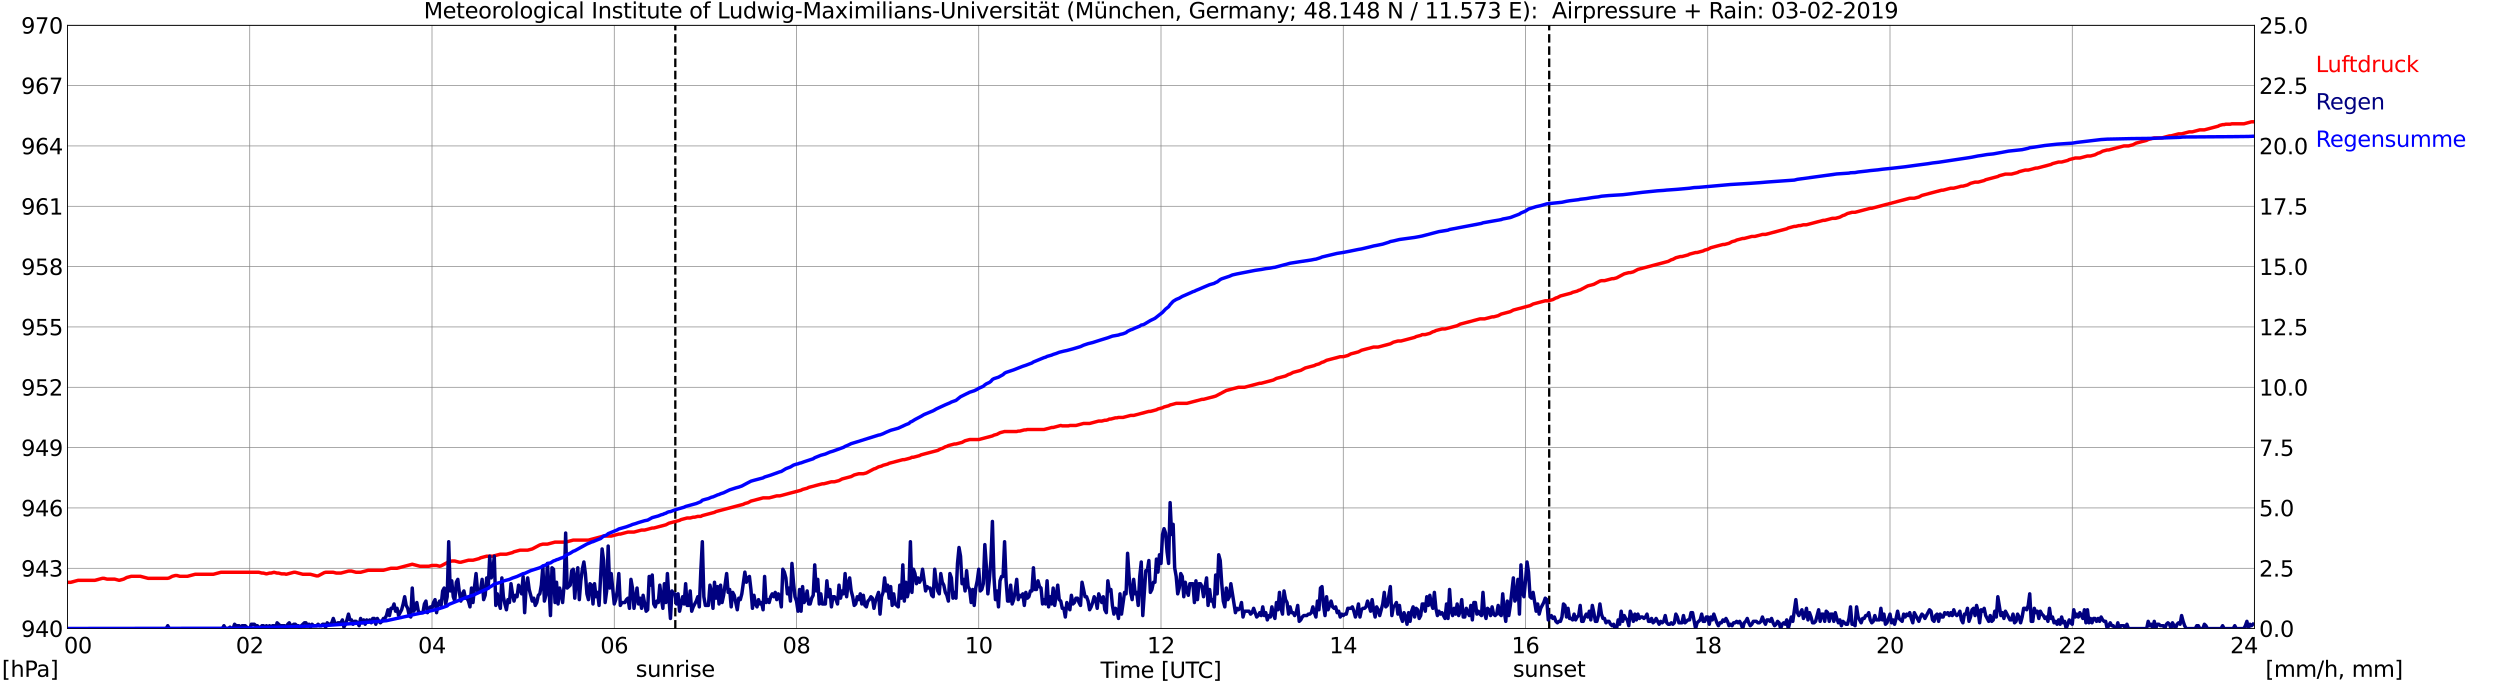<?xml version="1.0" encoding="utf-8" standalone="no"?>
<!DOCTYPE svg PUBLIC "-//W3C//DTD SVG 1.1//EN"
  "http://www.w3.org/Graphics/SVG/1.1/DTD/svg11.dtd">
<svg xmlns:xlink="http://www.w3.org/1999/xlink" width="1085.4pt" height="296.64pt" viewBox="0 0 1085.4 296.64" xmlns="http://www.w3.org/2000/svg" version="1.1">
 <defs>
  <style type="text/css">*{stroke-linejoin: round; stroke-linecap: butt}</style>
 </defs>
 <g id="figure_1">
  <g id="patch_1">
   <path d="M 0 296.64 
L 1085.4 296.64 
L 1085.4 0 
L 0 0 
z
" style="fill: #ffffff"/>
  </g>
  <g id="axes_1">
   <g id="patch_2">
    <path d="M 29.306 272.909 
L 978.814 272.909 
L 978.814 10.976 
L 29.306 10.976 
z
" style="fill: #ffffff"/>
   </g>
   <g id="patch_3">
    <path d="M 978.814 272.909 
L 978.814 272.909 
L 978.814 10.976 
L 978.814 10.976 
z
" clip-path="url(#pa3009d15da)" style="fill: #d3d3d3; opacity: 0.25; stroke: #d3d3d3; stroke-linejoin: miter"/>
   </g>
   <g id="matplotlib.axis_1">
    <g id="xtick_1">
     <g id="line2d_1">
      <path d="M 29.306 272.909 
L 29.306 10.976 
" clip-path="url(#pa3009d15da)" style="fill: none; stroke: #808080; stroke-width: 0.3; stroke-linecap: square"/>
     </g>
     <g id="line2d_2"/>
     <g id="text_1">
      <!--    00 -->
      <g transform="translate(18.733 283.627) scale(0.095 -0.095)">
       <defs>
        <path id="DejaVuSans-20" transform="scale(0.016)"/>
        <path id="DejaVuSans-30" d="M 2034 4250 
Q 1547 4250 1301 3770 
Q 1056 3291 1056 2328 
Q 1056 1369 1301 889 
Q 1547 409 2034 409 
Q 2525 409 2770 889 
Q 3016 1369 3016 2328 
Q 3016 3291 2770 3770 
Q 2525 4250 2034 4250 
z
M 2034 4750 
Q 2819 4750 3233 4129 
Q 3647 3509 3647 2328 
Q 3647 1150 3233 529 
Q 2819 -91 2034 -91 
Q 1250 -91 836 529 
Q 422 1150 422 2328 
Q 422 3509 836 4129 
Q 1250 4750 2034 4750 
z
" transform="scale(0.016)"/>
       </defs>
       <use xlink:href="#DejaVuSans-20"/>
       <use xlink:href="#DejaVuSans-20" transform="translate(31.787 0)"/>
       <use xlink:href="#DejaVuSans-20" transform="translate(63.574 0)"/>
       <use xlink:href="#DejaVuSans-30" transform="translate(95.361 0)"/>
       <use xlink:href="#DejaVuSans-30" transform="translate(158.984 0)"/>
      </g>
     </g>
    </g>
    <g id="xtick_2">
     <g id="line2d_3">
      <path d="M 108.431 272.909 
L 108.431 10.976 
" clip-path="url(#pa3009d15da)" style="fill: none; stroke: #808080; stroke-width: 0.3; stroke-linecap: square"/>
     </g>
     <g id="line2d_4"/>
     <g id="text_2">
      <!-- 02 -->
      <g transform="translate(102.387 283.627) scale(0.095 -0.095)">
       <defs>
        <path id="DejaVuSans-32" d="M 1228 531 
L 3431 531 
L 3431 0 
L 469 0 
L 469 531 
Q 828 903 1448 1529 
Q 2069 2156 2228 2338 
Q 2531 2678 2651 2914 
Q 2772 3150 2772 3378 
Q 2772 3750 2511 3984 
Q 2250 4219 1831 4219 
Q 1534 4219 1204 4116 
Q 875 4013 500 3803 
L 500 4441 
Q 881 4594 1212 4672 
Q 1544 4750 1819 4750 
Q 2544 4750 2975 4387 
Q 3406 4025 3406 3419 
Q 3406 3131 3298 2873 
Q 3191 2616 2906 2266 
Q 2828 2175 2409 1742 
Q 1991 1309 1228 531 
z
" transform="scale(0.016)"/>
       </defs>
       <use xlink:href="#DejaVuSans-30"/>
       <use xlink:href="#DejaVuSans-32" transform="translate(63.623 0)"/>
      </g>
     </g>
    </g>
    <g id="xtick_3">
     <g id="line2d_5">
      <path d="M 187.557 272.909 
L 187.557 10.976 
" clip-path="url(#pa3009d15da)" style="fill: none; stroke: #808080; stroke-width: 0.3; stroke-linecap: square"/>
     </g>
     <g id="line2d_6"/>
     <g id="text_3">
      <!-- 04 -->
      <g transform="translate(181.513 283.627) scale(0.095 -0.095)">
       <defs>
        <path id="DejaVuSans-34" d="M 2419 4116 
L 825 1625 
L 2419 1625 
L 2419 4116 
z
M 2253 4666 
L 3047 4666 
L 3047 1625 
L 3713 1625 
L 3713 1100 
L 3047 1100 
L 3047 0 
L 2419 0 
L 2419 1100 
L 313 1100 
L 313 1709 
L 2253 4666 
z
" transform="scale(0.016)"/>
       </defs>
       <use xlink:href="#DejaVuSans-30"/>
       <use xlink:href="#DejaVuSans-34" transform="translate(63.623 0)"/>
      </g>
     </g>
    </g>
    <g id="xtick_4">
     <g id="line2d_7">
      <path d="M 266.683 272.909 
L 266.683 10.976 
" clip-path="url(#pa3009d15da)" style="fill: none; stroke: #808080; stroke-width: 0.3; stroke-linecap: square"/>
     </g>
     <g id="line2d_8"/>
     <g id="text_4">
      <!-- 06 -->
      <g transform="translate(260.638 283.627) scale(0.095 -0.095)">
       <defs>
        <path id="DejaVuSans-36" d="M 2113 2584 
Q 1688 2584 1439 2293 
Q 1191 2003 1191 1497 
Q 1191 994 1439 701 
Q 1688 409 2113 409 
Q 2538 409 2786 701 
Q 3034 994 3034 1497 
Q 3034 2003 2786 2293 
Q 2538 2584 2113 2584 
z
M 3366 4563 
L 3366 3988 
Q 3128 4100 2886 4159 
Q 2644 4219 2406 4219 
Q 1781 4219 1451 3797 
Q 1122 3375 1075 2522 
Q 1259 2794 1537 2939 
Q 1816 3084 2150 3084 
Q 2853 3084 3261 2657 
Q 3669 2231 3669 1497 
Q 3669 778 3244 343 
Q 2819 -91 2113 -91 
Q 1303 -91 875 529 
Q 447 1150 447 2328 
Q 447 3434 972 4092 
Q 1497 4750 2381 4750 
Q 2619 4750 2861 4703 
Q 3103 4656 3366 4563 
z
" transform="scale(0.016)"/>
       </defs>
       <use xlink:href="#DejaVuSans-30"/>
       <use xlink:href="#DejaVuSans-36" transform="translate(63.623 0)"/>
      </g>
     </g>
    </g>
    <g id="xtick_5">
     <g id="line2d_9">
      <path d="M 345.808 272.909 
L 345.808 10.976 
" clip-path="url(#pa3009d15da)" style="fill: none; stroke: #808080; stroke-width: 0.3; stroke-linecap: square"/>
     </g>
     <g id="line2d_10"/>
     <g id="text_5">
      <!-- 08 -->
      <g transform="translate(339.764 283.627) scale(0.095 -0.095)">
       <defs>
        <path id="DejaVuSans-38" d="M 2034 2216 
Q 1584 2216 1326 1975 
Q 1069 1734 1069 1313 
Q 1069 891 1326 650 
Q 1584 409 2034 409 
Q 2484 409 2743 651 
Q 3003 894 3003 1313 
Q 3003 1734 2745 1975 
Q 2488 2216 2034 2216 
z
M 1403 2484 
Q 997 2584 770 2862 
Q 544 3141 544 3541 
Q 544 4100 942 4425 
Q 1341 4750 2034 4750 
Q 2731 4750 3128 4425 
Q 3525 4100 3525 3541 
Q 3525 3141 3298 2862 
Q 3072 2584 2669 2484 
Q 3125 2378 3379 2068 
Q 3634 1759 3634 1313 
Q 3634 634 3220 271 
Q 2806 -91 2034 -91 
Q 1263 -91 848 271 
Q 434 634 434 1313 
Q 434 1759 690 2068 
Q 947 2378 1403 2484 
z
M 1172 3481 
Q 1172 3119 1398 2916 
Q 1625 2713 2034 2713 
Q 2441 2713 2670 2916 
Q 2900 3119 2900 3481 
Q 2900 3844 2670 4047 
Q 2441 4250 2034 4250 
Q 1625 4250 1398 4047 
Q 1172 3844 1172 3481 
z
" transform="scale(0.016)"/>
       </defs>
       <use xlink:href="#DejaVuSans-30"/>
       <use xlink:href="#DejaVuSans-38" transform="translate(63.623 0)"/>
      </g>
     </g>
    </g>
    <g id="xtick_6">
     <g id="line2d_11">
      <path d="M 424.934 272.909 
L 424.934 10.976 
" clip-path="url(#pa3009d15da)" style="fill: none; stroke: #808080; stroke-width: 0.3; stroke-linecap: square"/>
     </g>
     <g id="line2d_12"/>
     <g id="text_6">
      <!-- 10 -->
      <g transform="translate(418.89 283.627) scale(0.095 -0.095)">
       <defs>
        <path id="DejaVuSans-31" d="M 794 531 
L 1825 531 
L 1825 4091 
L 703 3866 
L 703 4441 
L 1819 4666 
L 2450 4666 
L 2450 531 
L 3481 531 
L 3481 0 
L 794 0 
L 794 531 
z
" transform="scale(0.016)"/>
       </defs>
       <use xlink:href="#DejaVuSans-31"/>
       <use xlink:href="#DejaVuSans-30" transform="translate(63.623 0)"/>
      </g>
     </g>
    </g>
    <g id="xtick_7">
     <g id="line2d_13">
      <path d="M 504.06 272.909 
L 504.06 10.976 
" clip-path="url(#pa3009d15da)" style="fill: none; stroke: #808080; stroke-width: 0.3; stroke-linecap: square"/>
     </g>
     <g id="line2d_14"/>
     <g id="text_7">
      <!-- 12 -->
      <g transform="translate(498.015 283.627) scale(0.095 -0.095)">
       <use xlink:href="#DejaVuSans-31"/>
       <use xlink:href="#DejaVuSans-32" transform="translate(63.623 0)"/>
      </g>
     </g>
    </g>
    <g id="xtick_8">
     <g id="line2d_15">
      <path d="M 583.185 272.909 
L 583.185 10.976 
" clip-path="url(#pa3009d15da)" style="fill: none; stroke: #808080; stroke-width: 0.3; stroke-linecap: square"/>
     </g>
     <g id="line2d_16"/>
     <g id="text_8">
      <!-- 14 -->
      <g transform="translate(577.141 283.627) scale(0.095 -0.095)">
       <use xlink:href="#DejaVuSans-31"/>
       <use xlink:href="#DejaVuSans-34" transform="translate(63.623 0)"/>
      </g>
     </g>
    </g>
    <g id="xtick_9">
     <g id="line2d_17">
      <path d="M 662.311 272.909 
L 662.311 10.976 
" clip-path="url(#pa3009d15da)" style="fill: none; stroke: #808080; stroke-width: 0.3; stroke-linecap: square"/>
     </g>
     <g id="line2d_18"/>
     <g id="text_9">
      <!-- 16 -->
      <g transform="translate(656.267 283.627) scale(0.095 -0.095)">
       <use xlink:href="#DejaVuSans-31"/>
       <use xlink:href="#DejaVuSans-36" transform="translate(63.623 0)"/>
      </g>
     </g>
    </g>
    <g id="xtick_10">
     <g id="line2d_19">
      <path d="M 741.437 272.909 
L 741.437 10.976 
" clip-path="url(#pa3009d15da)" style="fill: none; stroke: #808080; stroke-width: 0.3; stroke-linecap: square"/>
     </g>
     <g id="line2d_20"/>
     <g id="text_10">
      <!-- 18 -->
      <g transform="translate(735.392 283.627) scale(0.095 -0.095)">
       <use xlink:href="#DejaVuSans-31"/>
       <use xlink:href="#DejaVuSans-38" transform="translate(63.623 0)"/>
      </g>
     </g>
    </g>
    <g id="xtick_11">
     <g id="line2d_21">
      <path d="M 820.562 272.909 
L 820.562 10.976 
" clip-path="url(#pa3009d15da)" style="fill: none; stroke: #808080; stroke-width: 0.3; stroke-linecap: square"/>
     </g>
     <g id="line2d_22"/>
     <g id="text_11">
      <!-- 20 -->
      <g transform="translate(814.518 283.627) scale(0.095 -0.095)">
       <use xlink:href="#DejaVuSans-32"/>
       <use xlink:href="#DejaVuSans-30" transform="translate(63.623 0)"/>
      </g>
     </g>
    </g>
    <g id="xtick_12">
     <g id="line2d_23">
      <path d="M 899.688 272.909 
L 899.688 10.976 
" clip-path="url(#pa3009d15da)" style="fill: none; stroke: #808080; stroke-width: 0.3; stroke-linecap: square"/>
     </g>
     <g id="line2d_24"/>
     <g id="text_12">
      <!-- 22 -->
      <g transform="translate(893.644 283.627) scale(0.095 -0.095)">
       <use xlink:href="#DejaVuSans-32"/>
       <use xlink:href="#DejaVuSans-32" transform="translate(63.623 0)"/>
      </g>
     </g>
    </g>
    <g id="xtick_13">
     <g id="line2d_25">
      <path d="M 978.814 272.909 
L 978.814 10.976 
" clip-path="url(#pa3009d15da)" style="fill: none; stroke: #808080; stroke-width: 0.3; stroke-linecap: square"/>
     </g>
     <g id="line2d_26"/>
     <g id="text_13">
      <!-- 24    -->
      <g transform="translate(968.241 283.627) scale(0.095 -0.095)">
       <use xlink:href="#DejaVuSans-32"/>
       <use xlink:href="#DejaVuSans-34" transform="translate(63.623 0)"/>
       <use xlink:href="#DejaVuSans-20" transform="translate(127.246 0)"/>
       <use xlink:href="#DejaVuSans-20" transform="translate(159.033 0)"/>
       <use xlink:href="#DejaVuSans-20" transform="translate(190.82 0)"/>
      </g>
     </g>
    </g>
    <g id="text_14">
     <!-- Time [UTC] -->
     <g transform="translate(477.806 294.322) scale(0.095 -0.095)">
      <defs>
       <path id="DejaVuSans-54" d="M -19 4666 
L 3928 4666 
L 3928 4134 
L 2272 4134 
L 2272 0 
L 1638 0 
L 1638 4134 
L -19 4134 
L -19 4666 
z
" transform="scale(0.016)"/>
       <path id="DejaVuSans-69" d="M 603 3500 
L 1178 3500 
L 1178 0 
L 603 0 
L 603 3500 
z
M 603 4863 
L 1178 4863 
L 1178 4134 
L 603 4134 
L 603 4863 
z
" transform="scale(0.016)"/>
       <path id="DejaVuSans-6d" d="M 3328 2828 
Q 3544 3216 3844 3400 
Q 4144 3584 4550 3584 
Q 5097 3584 5394 3201 
Q 5691 2819 5691 2113 
L 5691 0 
L 5113 0 
L 5113 2094 
Q 5113 2597 4934 2840 
Q 4756 3084 4391 3084 
Q 3944 3084 3684 2787 
Q 3425 2491 3425 1978 
L 3425 0 
L 2847 0 
L 2847 2094 
Q 2847 2600 2669 2842 
Q 2491 3084 2119 3084 
Q 1678 3084 1418 2786 
Q 1159 2488 1159 1978 
L 1159 0 
L 581 0 
L 581 3500 
L 1159 3500 
L 1159 2956 
Q 1356 3278 1631 3431 
Q 1906 3584 2284 3584 
Q 2666 3584 2933 3390 
Q 3200 3197 3328 2828 
z
" transform="scale(0.016)"/>
       <path id="DejaVuSans-65" d="M 3597 1894 
L 3597 1613 
L 953 1613 
Q 991 1019 1311 708 
Q 1631 397 2203 397 
Q 2534 397 2845 478 
Q 3156 559 3463 722 
L 3463 178 
Q 3153 47 2828 -22 
Q 2503 -91 2169 -91 
Q 1331 -91 842 396 
Q 353 884 353 1716 
Q 353 2575 817 3079 
Q 1281 3584 2069 3584 
Q 2775 3584 3186 3129 
Q 3597 2675 3597 1894 
z
M 3022 2063 
Q 3016 2534 2758 2815 
Q 2500 3097 2075 3097 
Q 1594 3097 1305 2825 
Q 1016 2553 972 2059 
L 3022 2063 
z
" transform="scale(0.016)"/>
       <path id="DejaVuSans-5b" d="M 550 4863 
L 1875 4863 
L 1875 4416 
L 1125 4416 
L 1125 -397 
L 1875 -397 
L 1875 -844 
L 550 -844 
L 550 4863 
z
" transform="scale(0.016)"/>
       <path id="DejaVuSans-55" d="M 556 4666 
L 1191 4666 
L 1191 1831 
Q 1191 1081 1462 751 
Q 1734 422 2344 422 
Q 2950 422 3222 751 
Q 3494 1081 3494 1831 
L 3494 4666 
L 4128 4666 
L 4128 1753 
Q 4128 841 3676 375 
Q 3225 -91 2344 -91 
Q 1459 -91 1007 375 
Q 556 841 556 1753 
L 556 4666 
z
" transform="scale(0.016)"/>
       <path id="DejaVuSans-43" d="M 4122 4306 
L 4122 3641 
Q 3803 3938 3442 4084 
Q 3081 4231 2675 4231 
Q 1875 4231 1450 3742 
Q 1025 3253 1025 2328 
Q 1025 1406 1450 917 
Q 1875 428 2675 428 
Q 3081 428 3442 575 
Q 3803 722 4122 1019 
L 4122 359 
Q 3791 134 3420 21 
Q 3050 -91 2638 -91 
Q 1578 -91 968 557 
Q 359 1206 359 2328 
Q 359 3453 968 4101 
Q 1578 4750 2638 4750 
Q 3056 4750 3426 4639 
Q 3797 4528 4122 4306 
z
" transform="scale(0.016)"/>
       <path id="DejaVuSans-5d" d="M 1947 4863 
L 1947 -844 
L 622 -844 
L 622 -397 
L 1369 -397 
L 1369 4416 
L 622 4416 
L 622 4863 
L 1947 4863 
z
" transform="scale(0.016)"/>
      </defs>
      <use xlink:href="#DejaVuSans-54"/>
      <use xlink:href="#DejaVuSans-69" transform="translate(57.959 0)"/>
      <use xlink:href="#DejaVuSans-6d" transform="translate(85.742 0)"/>
      <use xlink:href="#DejaVuSans-65" transform="translate(183.154 0)"/>
      <use xlink:href="#DejaVuSans-20" transform="translate(244.678 0)"/>
      <use xlink:href="#DejaVuSans-5b" transform="translate(276.465 0)"/>
      <use xlink:href="#DejaVuSans-55" transform="translate(315.479 0)"/>
      <use xlink:href="#DejaVuSans-54" transform="translate(388.672 0)"/>
      <use xlink:href="#DejaVuSans-43" transform="translate(443.881 0)"/>
      <use xlink:href="#DejaVuSans-5d" transform="translate(513.705 0)"/>
     </g>
    </g>
   </g>
   <g id="matplotlib.axis_2">
    <g id="ytick_1">
     <g id="line2d_27">
      <path d="M 29.306 272.909 
L 978.814 272.909 
" clip-path="url(#pa3009d15da)" style="fill: none; stroke: #808080; stroke-width: 0.3; stroke-linecap: square"/>
     </g>
     <g id="line2d_28"/>
     <g id="text_15">
      <!-- 940 -->
      <g transform="translate(9.173 276.518) scale(0.095 -0.095)">
       <defs>
        <path id="DejaVuSans-39" d="M 703 97 
L 703 672 
Q 941 559 1184 500 
Q 1428 441 1663 441 
Q 2288 441 2617 861 
Q 2947 1281 2994 2138 
Q 2813 1869 2534 1725 
Q 2256 1581 1919 1581 
Q 1219 1581 811 2004 
Q 403 2428 403 3163 
Q 403 3881 828 4315 
Q 1253 4750 1959 4750 
Q 2769 4750 3195 4129 
Q 3622 3509 3622 2328 
Q 3622 1225 3098 567 
Q 2575 -91 1691 -91 
Q 1453 -91 1209 -44 
Q 966 3 703 97 
z
M 1959 2075 
Q 2384 2075 2632 2365 
Q 2881 2656 2881 3163 
Q 2881 3666 2632 3958 
Q 2384 4250 1959 4250 
Q 1534 4250 1286 3958 
Q 1038 3666 1038 3163 
Q 1038 2656 1286 2365 
Q 1534 2075 1959 2075 
z
" transform="scale(0.016)"/>
       </defs>
       <use xlink:href="#DejaVuSans-39"/>
       <use xlink:href="#DejaVuSans-34" transform="translate(63.623 0)"/>
       <use xlink:href="#DejaVuSans-30" transform="translate(127.246 0)"/>
      </g>
     </g>
    </g>
    <g id="ytick_2">
     <g id="line2d_29">
      <path d="M 29.306 246.715 
L 978.814 246.715 
" clip-path="url(#pa3009d15da)" style="fill: none; stroke: #808080; stroke-width: 0.3; stroke-linecap: square"/>
     </g>
     <g id="line2d_30"/>
     <g id="text_16">
      <!-- 943 -->
      <g transform="translate(9.173 250.325) scale(0.095 -0.095)">
       <defs>
        <path id="DejaVuSans-33" d="M 2597 2516 
Q 3050 2419 3304 2112 
Q 3559 1806 3559 1356 
Q 3559 666 3084 287 
Q 2609 -91 1734 -91 
Q 1441 -91 1130 -33 
Q 819 25 488 141 
L 488 750 
Q 750 597 1062 519 
Q 1375 441 1716 441 
Q 2309 441 2620 675 
Q 2931 909 2931 1356 
Q 2931 1769 2642 2001 
Q 2353 2234 1838 2234 
L 1294 2234 
L 1294 2753 
L 1863 2753 
Q 2328 2753 2575 2939 
Q 2822 3125 2822 3475 
Q 2822 3834 2567 4026 
Q 2313 4219 1838 4219 
Q 1578 4219 1281 4162 
Q 984 4106 628 3988 
L 628 4550 
Q 988 4650 1302 4700 
Q 1616 4750 1894 4750 
Q 2613 4750 3031 4423 
Q 3450 4097 3450 3541 
Q 3450 3153 3228 2886 
Q 3006 2619 2597 2516 
z
" transform="scale(0.016)"/>
       </defs>
       <use xlink:href="#DejaVuSans-39"/>
       <use xlink:href="#DejaVuSans-34" transform="translate(63.623 0)"/>
       <use xlink:href="#DejaVuSans-33" transform="translate(127.246 0)"/>
      </g>
     </g>
    </g>
    <g id="ytick_3">
     <g id="line2d_31">
      <path d="M 29.306 220.522 
L 978.814 220.522 
" clip-path="url(#pa3009d15da)" style="fill: none; stroke: #808080; stroke-width: 0.3; stroke-linecap: square"/>
     </g>
     <g id="line2d_32"/>
     <g id="text_17">
      <!-- 946 -->
      <g transform="translate(9.173 224.131) scale(0.095 -0.095)">
       <use xlink:href="#DejaVuSans-39"/>
       <use xlink:href="#DejaVuSans-34" transform="translate(63.623 0)"/>
       <use xlink:href="#DejaVuSans-36" transform="translate(127.246 0)"/>
      </g>
     </g>
    </g>
    <g id="ytick_4">
     <g id="line2d_33">
      <path d="M 29.306 194.329 
L 978.814 194.329 
" clip-path="url(#pa3009d15da)" style="fill: none; stroke: #808080; stroke-width: 0.3; stroke-linecap: square"/>
     </g>
     <g id="line2d_34"/>
     <g id="text_18">
      <!-- 949 -->
      <g transform="translate(9.173 197.938) scale(0.095 -0.095)">
       <use xlink:href="#DejaVuSans-39"/>
       <use xlink:href="#DejaVuSans-34" transform="translate(63.623 0)"/>
       <use xlink:href="#DejaVuSans-39" transform="translate(127.246 0)"/>
      </g>
     </g>
    </g>
    <g id="ytick_5">
     <g id="line2d_35">
      <path d="M 29.306 168.136 
L 978.814 168.136 
" clip-path="url(#pa3009d15da)" style="fill: none; stroke: #808080; stroke-width: 0.3; stroke-linecap: square"/>
     </g>
     <g id="line2d_36"/>
     <g id="text_19">
      <!-- 952 -->
      <g transform="translate(9.173 171.745) scale(0.095 -0.095)">
       <defs>
        <path id="DejaVuSans-35" d="M 691 4666 
L 3169 4666 
L 3169 4134 
L 1269 4134 
L 1269 2991 
Q 1406 3038 1543 3061 
Q 1681 3084 1819 3084 
Q 2600 3084 3056 2656 
Q 3513 2228 3513 1497 
Q 3513 744 3044 326 
Q 2575 -91 1722 -91 
Q 1428 -91 1123 -41 
Q 819 9 494 109 
L 494 744 
Q 775 591 1075 516 
Q 1375 441 1709 441 
Q 2250 441 2565 725 
Q 2881 1009 2881 1497 
Q 2881 1984 2565 2268 
Q 2250 2553 1709 2553 
Q 1456 2553 1204 2497 
Q 953 2441 691 2322 
L 691 4666 
z
" transform="scale(0.016)"/>
       </defs>
       <use xlink:href="#DejaVuSans-39"/>
       <use xlink:href="#DejaVuSans-35" transform="translate(63.623 0)"/>
       <use xlink:href="#DejaVuSans-32" transform="translate(127.246 0)"/>
      </g>
     </g>
    </g>
    <g id="ytick_6">
     <g id="line2d_37">
      <path d="M 29.306 141.942 
L 978.814 141.942 
" clip-path="url(#pa3009d15da)" style="fill: none; stroke: #808080; stroke-width: 0.3; stroke-linecap: square"/>
     </g>
     <g id="line2d_38"/>
     <g id="text_20">
      <!-- 955 -->
      <g transform="translate(9.173 145.551) scale(0.095 -0.095)">
       <use xlink:href="#DejaVuSans-39"/>
       <use xlink:href="#DejaVuSans-35" transform="translate(63.623 0)"/>
       <use xlink:href="#DejaVuSans-35" transform="translate(127.246 0)"/>
      </g>
     </g>
    </g>
    <g id="ytick_7">
     <g id="line2d_39">
      <path d="M 29.306 115.749 
L 978.814 115.749 
" clip-path="url(#pa3009d15da)" style="fill: none; stroke: #808080; stroke-width: 0.3; stroke-linecap: square"/>
     </g>
     <g id="line2d_40"/>
     <g id="text_21">
      <!-- 958 -->
      <g transform="translate(9.173 119.358) scale(0.095 -0.095)">
       <use xlink:href="#DejaVuSans-39"/>
       <use xlink:href="#DejaVuSans-35" transform="translate(63.623 0)"/>
       <use xlink:href="#DejaVuSans-38" transform="translate(127.246 0)"/>
      </g>
     </g>
    </g>
    <g id="ytick_8">
     <g id="line2d_41">
      <path d="M 29.306 89.556 
L 978.814 89.556 
" clip-path="url(#pa3009d15da)" style="fill: none; stroke: #808080; stroke-width: 0.3; stroke-linecap: square"/>
     </g>
     <g id="line2d_42"/>
     <g id="text_22">
      <!-- 961 -->
      <g transform="translate(9.173 93.165) scale(0.095 -0.095)">
       <use xlink:href="#DejaVuSans-39"/>
       <use xlink:href="#DejaVuSans-36" transform="translate(63.623 0)"/>
       <use xlink:href="#DejaVuSans-31" transform="translate(127.246 0)"/>
      </g>
     </g>
    </g>
    <g id="ytick_9">
     <g id="line2d_43">
      <path d="M 29.306 63.362 
L 978.814 63.362 
" clip-path="url(#pa3009d15da)" style="fill: none; stroke: #808080; stroke-width: 0.3; stroke-linecap: square"/>
     </g>
     <g id="line2d_44"/>
     <g id="text_23">
      <!-- 964 -->
      <g transform="translate(9.173 66.972) scale(0.095 -0.095)">
       <use xlink:href="#DejaVuSans-39"/>
       <use xlink:href="#DejaVuSans-36" transform="translate(63.623 0)"/>
       <use xlink:href="#DejaVuSans-34" transform="translate(127.246 0)"/>
      </g>
     </g>
    </g>
    <g id="ytick_10">
     <g id="line2d_45">
      <path d="M 29.306 37.169 
L 978.814 37.169 
" clip-path="url(#pa3009d15da)" style="fill: none; stroke: #808080; stroke-width: 0.3; stroke-linecap: square"/>
     </g>
     <g id="line2d_46"/>
     <g id="text_24">
      <!-- 967 -->
      <g transform="translate(9.173 40.778) scale(0.095 -0.095)">
       <defs>
        <path id="DejaVuSans-37" d="M 525 4666 
L 3525 4666 
L 3525 4397 
L 1831 0 
L 1172 0 
L 2766 4134 
L 525 4134 
L 525 4666 
z
" transform="scale(0.016)"/>
       </defs>
       <use xlink:href="#DejaVuSans-39"/>
       <use xlink:href="#DejaVuSans-36" transform="translate(63.623 0)"/>
       <use xlink:href="#DejaVuSans-37" transform="translate(127.246 0)"/>
      </g>
     </g>
    </g>
    <g id="ytick_11">
     <g id="line2d_47">
      <path d="M 29.306 10.976 
L 978.814 10.976 
" clip-path="url(#pa3009d15da)" style="fill: none; stroke: #808080; stroke-width: 0.3; stroke-linecap: square"/>
     </g>
     <g id="line2d_48"/>
     <g id="text_25">
      <!-- 970 -->
      <g transform="translate(9.173 14.585) scale(0.095 -0.095)">
       <use xlink:href="#DejaVuSans-39"/>
       <use xlink:href="#DejaVuSans-37" transform="translate(63.623 0)"/>
       <use xlink:href="#DejaVuSans-30" transform="translate(127.246 0)"/>
      </g>
     </g>
    </g>
   </g>
   <g id="line2d_49">
    <path d="M 293.19 272.909 
L 293.19 10.976 
" clip-path="url(#pa3009d15da)" style="fill: none; stroke-dasharray: 3.7,1.6; stroke-dashoffset: 0; stroke: #000000"/>
   </g>
   <g id="line2d_50">
    <path d="M 672.597 272.909 
L 672.597 10.976 
" clip-path="url(#pa3009d15da)" style="fill: none; stroke-dasharray: 3.7,1.6; stroke-dashoffset: 0; stroke: #000000"/>
   </g>
   <g id="line2d_51">
    <path d="M 29.306 252.827 
L 30.625 252.827 
L 33.921 251.954 
L 41.175 251.954 
L 44.472 251.081 
L 45.131 251.081 
L 46.45 251.43 
L 49.747 251.43 
L 51.725 251.954 
L 53.703 251.43 
L 55.022 250.732 
L 57 250.208 
L 60.956 250.208 
L 64.253 251.081 
L 72.825 251.081 
L 73.484 250.906 
L 74.803 250.208 
L 76.122 249.859 
L 76.781 249.859 
L 78.1 250.208 
L 81.397 250.208 
L 84.694 249.335 
L 92.606 249.335 
L 95.903 248.462 
L 112.388 248.462 
L 113.707 248.811 
L 114.366 248.811 
L 115.685 249.16 
L 117.003 248.811 
L 117.663 248.811 
L 118.982 248.462 
L 120.3 248.811 
L 120.96 248.811 
L 122.278 249.16 
L 123.597 249.16 
L 124.257 249.335 
L 127.553 248.462 
L 128.213 248.462 
L 131.51 249.335 
L 134.807 249.335 
L 137.444 250.033 
L 138.104 250.033 
L 140.741 248.636 
L 141.4 248.462 
L 144.697 248.462 
L 146.016 248.811 
L 147.994 248.811 
L 151.291 247.938 
L 152.61 247.938 
L 154.588 248.462 
L 156.566 248.462 
L 159.863 247.589 
L 166.457 247.589 
L 169.754 246.715 
L 172.391 246.715 
L 178.985 244.969 
L 182.282 245.842 
L 186.238 245.842 
L 187.557 245.493 
L 189.535 245.493 
L 190.854 245.842 
L 191.513 245.668 
L 194.81 243.922 
L 196.129 243.572 
L 197.448 243.572 
L 199.426 244.096 
L 200.085 244.096 
L 203.382 243.223 
L 205.36 243.223 
L 207.998 242.525 
L 208.657 242.175 
L 211.295 241.477 
L 213.932 241.477 
L 217.229 240.604 
L 219.867 240.604 
L 222.504 239.905 
L 223.164 239.556 
L 225.801 238.857 
L 229.098 238.857 
L 231.076 238.334 
L 234.373 236.587 
L 235.692 236.238 
L 237.67 236.238 
L 240.967 235.365 
L 245.583 235.365 
L 248.88 234.492 
L 255.473 234.492 
L 262.067 232.746 
L 265.364 232.746 
L 268.661 231.873 
L 269.32 231.873 
L 272.617 231 
L 275.255 231 
L 278.552 230.126 
L 279.87 230.126 
L 283.167 229.253 
L 283.827 229.253 
L 289.102 227.856 
L 290.42 227.158 
L 295.036 225.935 
L 295.696 225.586 
L 298.333 224.888 
L 299.652 224.888 
L 300.971 224.538 
L 301.63 224.538 
L 302.949 224.189 
L 304.267 224.189 
L 304.927 223.84 
L 310.202 222.443 
L 310.861 222.094 
L 322.73 218.951 
L 323.39 218.601 
L 324.708 218.252 
L 326.027 217.554 
L 331.302 216.157 
L 333.94 216.157 
L 337.236 215.284 
L 338.555 215.284 
L 347.787 212.839 
L 348.446 212.49 
L 350.424 211.966 
L 351.083 211.616 
L 357.018 210.045 
L 357.677 210.045 
L 360.974 209.172 
L 362.293 209.172 
L 364.271 208.648 
L 365.59 207.949 
L 369.546 206.902 
L 370.865 206.203 
L 372.843 205.679 
L 374.821 205.679 
L 376.14 205.33 
L 379.437 203.584 
L 380.096 203.409 
L 381.415 202.711 
L 382.734 202.361 
L 383.393 202.012 
L 385.371 201.488 
L 386.031 201.139 
L 391.965 199.568 
L 392.624 199.568 
L 395.262 198.869 
L 395.921 198.52 
L 396.581 198.52 
L 399.218 197.821 
L 399.878 197.472 
L 407.131 195.551 
L 408.45 194.853 
L 409.109 194.678 
L 410.428 193.98 
L 411.087 193.805 
L 411.746 193.456 
L 414.384 192.757 
L 415.043 192.757 
L 417.681 192.059 
L 419 191.36 
L 420.978 190.836 
L 424.934 190.836 
L 430.869 189.265 
L 431.528 188.916 
L 432.847 188.566 
L 434.165 187.868 
L 436.144 187.344 
L 441.419 187.344 
L 442.078 187.169 
L 442.737 187.169 
L 444.716 186.645 
L 445.375 186.645 
L 446.034 186.471 
L 453.287 186.471 
L 456.584 185.598 
L 457.244 185.598 
L 460.541 184.725 
L 461.2 184.899 
L 463.838 184.899 
L 464.497 184.725 
L 467.134 184.725 
L 470.431 183.852 
L 473.069 183.852 
L 477.025 182.804 
L 478.344 182.804 
L 479.663 182.455 
L 480.322 182.455 
L 480.981 182.28 
L 481.641 181.931 
L 482.3 181.931 
L 484.278 181.407 
L 484.938 181.407 
L 485.597 181.232 
L 487.575 181.232 
L 490.872 180.359 
L 492.191 180.359 
L 498.785 178.613 
L 499.444 178.613 
L 502.082 177.914 
L 502.741 177.565 
L 504.719 177.041 
L 505.379 176.692 
L 507.357 176.168 
L 508.016 175.819 
L 510.654 175.12 
L 515.269 175.12 
L 521.863 173.374 
L 522.522 173.374 
L 527.797 171.977 
L 532.413 169.533 
L 537.688 168.136 
L 540.326 168.136 
L 546.919 166.389 
L 547.579 166.389 
L 552.854 164.992 
L 554.173 164.294 
L 558.129 163.246 
L 559.448 162.548 
L 560.107 162.373 
L 561.426 161.675 
L 564.723 160.801 
L 566.701 159.754 
L 570.657 158.706 
L 571.317 158.357 
L 572.635 158.007 
L 573.954 157.309 
L 574.613 157.134 
L 575.932 156.436 
L 581.867 154.864 
L 583.185 154.864 
L 585.164 154.34 
L 586.482 153.642 
L 589.779 152.769 
L 591.098 152.07 
L 596.373 150.673 
L 598.351 150.673 
L 603.626 149.276 
L 604.945 148.578 
L 606.923 148.054 
L 608.242 148.054 
L 614.176 146.482 
L 614.836 146.133 
L 616.814 145.609 
L 617.473 145.26 
L 618.792 145.26 
L 620.77 144.736 
L 622.089 144.038 
L 622.748 143.863 
L 623.408 143.514 
L 626.045 142.815 
L 627.364 142.815 
L 632.639 141.418 
L 633.958 140.72 
L 642.53 138.45 
L 644.508 138.45 
L 647.805 137.577 
L 648.464 137.577 
L 650.442 137.053 
L 651.761 136.354 
L 655.717 135.307 
L 657.036 134.608 
L 664.289 132.687 
L 665.608 131.989 
L 670.883 130.592 
L 672.202 130.592 
L 674.18 130.068 
L 675.499 129.369 
L 676.158 129.195 
L 677.477 128.496 
L 682.092 127.274 
L 682.752 126.925 
L 684.73 126.401 
L 685.389 126.052 
L 686.049 125.877 
L 689.346 124.131 
L 691.983 123.432 
L 694.621 122.035 
L 695.28 121.861 
L 696.599 121.861 
L 699.896 120.988 
L 700.555 120.988 
L 701.874 120.638 
L 705.171 118.892 
L 707.149 118.368 
L 707.808 118.368 
L 709.127 118.019 
L 711.105 116.971 
L 724.293 113.479 
L 725.612 112.78 
L 726.271 112.606 
L 727.59 111.907 
L 729.568 111.383 
L 730.227 111.383 
L 732.865 110.685 
L 733.524 110.336 
L 736.162 109.637 
L 736.821 109.637 
L 739.459 108.939 
L 740.118 108.589 
L 741.437 108.24 
L 742.756 107.542 
L 748.031 106.145 
L 748.69 106.145 
L 750.668 105.621 
L 751.987 104.922 
L 753.306 104.573 
L 753.965 104.224 
L 756.602 103.525 
L 757.262 103.525 
L 760.559 102.652 
L 761.878 102.652 
L 765.174 101.779 
L 766.493 101.779 
L 775.725 99.334 
L 776.384 98.985 
L 779.021 98.287 
L 779.681 98.287 
L 781 97.937 
L 781.659 97.937 
L 782.978 97.588 
L 784.296 97.588 
L 791.55 95.667 
L 792.209 95.667 
L 795.506 94.794 
L 796.825 94.794 
L 798.803 94.27 
L 800.122 93.572 
L 800.781 93.397 
L 802.1 92.699 
L 804.078 92.175 
L 805.397 92.175 
L 811.99 90.429 
L 812.65 90.429 
L 829.134 86.063 
L 831.112 86.063 
L 833.091 85.539 
L 834.409 84.841 
L 842.981 82.571 
L 843.641 82.571 
L 846.938 81.698 
L 848.256 81.698 
L 851.553 80.825 
L 852.213 80.825 
L 854.191 80.301 
L 855.51 79.602 
L 857.488 79.078 
L 858.806 79.078 
L 861.444 78.38 
L 862.103 78.031 
L 867.378 76.634 
L 868.038 76.284 
L 870.675 75.586 
L 873.313 75.586 
L 875.95 74.887 
L 876.61 74.538 
L 879.247 73.84 
L 880.566 73.84 
L 883.863 72.967 
L 884.522 72.967 
L 890.457 71.395 
L 891.116 71.046 
L 893.754 70.347 
L 895.072 70.347 
L 897.71 69.649 
L 898.369 69.299 
L 901.007 68.601 
L 902.985 68.601 
L 906.282 67.728 
L 907.601 67.728 
L 909.579 67.204 
L 910.898 66.506 
L 911.557 66.331 
L 912.876 65.632 
L 914.854 65.109 
L 915.513 65.109 
L 922.107 63.362 
L 924.085 63.362 
L 926.063 62.838 
L 927.382 62.14 
L 931.998 60.918 
L 932.657 60.568 
L 935.295 59.87 
L 938.592 59.87 
L 941.888 58.997 
L 942.548 58.997 
L 945.845 58.124 
L 947.163 58.124 
L 950.46 57.251 
L 951.779 57.251 
L 955.076 56.377 
L 957.054 56.377 
L 962.989 54.806 
L 963.648 54.457 
L 964.967 54.107 
L 965.626 54.107 
L 966.285 53.933 
L 968.264 53.933 
L 968.923 53.758 
L 974.198 53.758 
L 977.495 52.885 
L 978.154 52.885 
L 978.154 52.885 
" clip-path="url(#pa3009d15da)" style="fill: none; stroke: #ff0000; stroke-width: 1.5; stroke-linecap: square"/>
   </g>
   <g id="patch_4">
    <path d="M 29.306 272.909 
L 29.306 10.976 
" style="fill: none; stroke: #000000; stroke-width: 0.3; stroke-linejoin: miter; stroke-linecap: square"/>
   </g>
   <g id="patch_5">
    <path d="M 978.814 272.909 
L 978.814 10.976 
" style="fill: none; stroke: #000000; stroke-width: 0.3; stroke-linejoin: miter; stroke-linecap: square"/>
   </g>
   <g id="patch_6">
    <path d="M 29.306 272.909 
L 978.814 272.909 
" style="fill: none; stroke: #000000; stroke-width: 0.3; stroke-linejoin: miter; stroke-linecap: square"/>
   </g>
   <g id="patch_7">
    <path d="M 29.306 10.976 
L 978.814 10.976 
" style="fill: none; stroke: #000000; stroke-width: 0.3; stroke-linejoin: miter; stroke-linecap: square"/>
   </g>
   <g id="text_26">
    <!-- sunrise -->
    <g transform="translate(276.025 293.863) scale(0.095 -0.095)">
     <defs>
      <path id="DejaVuSans-73" d="M 2834 3397 
L 2834 2853 
Q 2591 2978 2328 3040 
Q 2066 3103 1784 3103 
Q 1356 3103 1142 2972 
Q 928 2841 928 2578 
Q 928 2378 1081 2264 
Q 1234 2150 1697 2047 
L 1894 2003 
Q 2506 1872 2764 1633 
Q 3022 1394 3022 966 
Q 3022 478 2636 193 
Q 2250 -91 1575 -91 
Q 1294 -91 989 -36 
Q 684 19 347 128 
L 347 722 
Q 666 556 975 473 
Q 1284 391 1588 391 
Q 1994 391 2212 530 
Q 2431 669 2431 922 
Q 2431 1156 2273 1281 
Q 2116 1406 1581 1522 
L 1381 1569 
Q 847 1681 609 1914 
Q 372 2147 372 2553 
Q 372 3047 722 3315 
Q 1072 3584 1716 3584 
Q 2034 3584 2315 3537 
Q 2597 3491 2834 3397 
z
" transform="scale(0.016)"/>
      <path id="DejaVuSans-75" d="M 544 1381 
L 544 3500 
L 1119 3500 
L 1119 1403 
Q 1119 906 1312 657 
Q 1506 409 1894 409 
Q 2359 409 2629 706 
Q 2900 1003 2900 1516 
L 2900 3500 
L 3475 3500 
L 3475 0 
L 2900 0 
L 2900 538 
Q 2691 219 2414 64 
Q 2138 -91 1772 -91 
Q 1169 -91 856 284 
Q 544 659 544 1381 
z
M 1991 3584 
L 1991 3584 
z
" transform="scale(0.016)"/>
      <path id="DejaVuSans-6e" d="M 3513 2113 
L 3513 0 
L 2938 0 
L 2938 2094 
Q 2938 2591 2744 2837 
Q 2550 3084 2163 3084 
Q 1697 3084 1428 2787 
Q 1159 2491 1159 1978 
L 1159 0 
L 581 0 
L 581 3500 
L 1159 3500 
L 1159 2956 
Q 1366 3272 1645 3428 
Q 1925 3584 2291 3584 
Q 2894 3584 3203 3211 
Q 3513 2838 3513 2113 
z
" transform="scale(0.016)"/>
      <path id="DejaVuSans-72" d="M 2631 2963 
Q 2534 3019 2420 3045 
Q 2306 3072 2169 3072 
Q 1681 3072 1420 2755 
Q 1159 2438 1159 1844 
L 1159 0 
L 581 0 
L 581 3500 
L 1159 3500 
L 1159 2956 
Q 1341 3275 1631 3429 
Q 1922 3584 2338 3584 
Q 2397 3584 2469 3576 
Q 2541 3569 2628 3553 
L 2631 2963 
z
" transform="scale(0.016)"/>
     </defs>
     <use xlink:href="#DejaVuSans-73"/>
     <use xlink:href="#DejaVuSans-75" transform="translate(52.1 0)"/>
     <use xlink:href="#DejaVuSans-6e" transform="translate(115.479 0)"/>
     <use xlink:href="#DejaVuSans-72" transform="translate(178.857 0)"/>
     <use xlink:href="#DejaVuSans-69" transform="translate(219.971 0)"/>
     <use xlink:href="#DejaVuSans-73" transform="translate(247.754 0)"/>
     <use xlink:href="#DejaVuSans-65" transform="translate(299.854 0)"/>
    </g>
   </g>
   <g id="text_27">
    <!-- sunset -->
    <g transform="translate(656.843 293.863) scale(0.095 -0.095)">
     <defs>
      <path id="DejaVuSans-74" d="M 1172 4494 
L 1172 3500 
L 2356 3500 
L 2356 3053 
L 1172 3053 
L 1172 1153 
Q 1172 725 1289 603 
Q 1406 481 1766 481 
L 2356 481 
L 2356 0 
L 1766 0 
Q 1100 0 847 248 
Q 594 497 594 1153 
L 594 3053 
L 172 3053 
L 172 3500 
L 594 3500 
L 594 4494 
L 1172 4494 
z
" transform="scale(0.016)"/>
     </defs>
     <use xlink:href="#DejaVuSans-73"/>
     <use xlink:href="#DejaVuSans-75" transform="translate(52.1 0)"/>
     <use xlink:href="#DejaVuSans-6e" transform="translate(115.479 0)"/>
     <use xlink:href="#DejaVuSans-73" transform="translate(178.857 0)"/>
     <use xlink:href="#DejaVuSans-65" transform="translate(230.957 0)"/>
     <use xlink:href="#DejaVuSans-74" transform="translate(292.48 0)"/>
    </g>
   </g>
   <g id="text_28">
    <!-- [hPa] -->
    <g transform="translate(0.821 293.863) scale(0.095 -0.095)">
     <defs>
      <path id="DejaVuSans-68" d="M 3513 2113 
L 3513 0 
L 2938 0 
L 2938 2094 
Q 2938 2591 2744 2837 
Q 2550 3084 2163 3084 
Q 1697 3084 1428 2787 
Q 1159 2491 1159 1978 
L 1159 0 
L 581 0 
L 581 4863 
L 1159 4863 
L 1159 2956 
Q 1366 3272 1645 3428 
Q 1925 3584 2291 3584 
Q 2894 3584 3203 3211 
Q 3513 2838 3513 2113 
z
" transform="scale(0.016)"/>
      <path id="DejaVuSans-50" d="M 1259 4147 
L 1259 2394 
L 2053 2394 
Q 2494 2394 2734 2622 
Q 2975 2850 2975 3272 
Q 2975 3691 2734 3919 
Q 2494 4147 2053 4147 
L 1259 4147 
z
M 628 4666 
L 2053 4666 
Q 2838 4666 3239 4311 
Q 3641 3956 3641 3272 
Q 3641 2581 3239 2228 
Q 2838 1875 2053 1875 
L 1259 1875 
L 1259 0 
L 628 0 
L 628 4666 
z
" transform="scale(0.016)"/>
      <path id="DejaVuSans-61" d="M 2194 1759 
Q 1497 1759 1228 1600 
Q 959 1441 959 1056 
Q 959 750 1161 570 
Q 1363 391 1709 391 
Q 2188 391 2477 730 
Q 2766 1069 2766 1631 
L 2766 1759 
L 2194 1759 
z
M 3341 1997 
L 3341 0 
L 2766 0 
L 2766 531 
Q 2569 213 2275 61 
Q 1981 -91 1556 -91 
Q 1019 -91 701 211 
Q 384 513 384 1019 
Q 384 1609 779 1909 
Q 1175 2209 1959 2209 
L 2766 2209 
L 2766 2266 
Q 2766 2663 2505 2880 
Q 2244 3097 1772 3097 
Q 1472 3097 1187 3025 
Q 903 2953 641 2809 
L 641 3341 
Q 956 3463 1253 3523 
Q 1550 3584 1831 3584 
Q 2591 3584 2966 3190 
Q 3341 2797 3341 1997 
z
" transform="scale(0.016)"/>
     </defs>
     <use xlink:href="#DejaVuSans-5b"/>
     <use xlink:href="#DejaVuSans-68" transform="translate(39.014 0)"/>
     <use xlink:href="#DejaVuSans-50" transform="translate(102.393 0)"/>
     <use xlink:href="#DejaVuSans-61" transform="translate(158.195 0)"/>
     <use xlink:href="#DejaVuSans-5d" transform="translate(219.475 0)"/>
    </g>
   </g>
   <g id="text_29">
    <!-- Luftdruck -->
    <g style="fill: #ff0000" transform="translate(1005.4 31.291) scale(0.095 -0.095)">
     <defs>
      <path id="DejaVuSans-4c" d="M 628 4666 
L 1259 4666 
L 1259 531 
L 3531 531 
L 3531 0 
L 628 0 
L 628 4666 
z
" transform="scale(0.016)"/>
      <path id="DejaVuSans-66" d="M 2375 4863 
L 2375 4384 
L 1825 4384 
Q 1516 4384 1395 4259 
Q 1275 4134 1275 3809 
L 1275 3500 
L 2222 3500 
L 2222 3053 
L 1275 3053 
L 1275 0 
L 697 0 
L 697 3053 
L 147 3053 
L 147 3500 
L 697 3500 
L 697 3744 
Q 697 4328 969 4595 
Q 1241 4863 1831 4863 
L 2375 4863 
z
" transform="scale(0.016)"/>
      <path id="DejaVuSans-64" d="M 2906 2969 
L 2906 4863 
L 3481 4863 
L 3481 0 
L 2906 0 
L 2906 525 
Q 2725 213 2448 61 
Q 2172 -91 1784 -91 
Q 1150 -91 751 415 
Q 353 922 353 1747 
Q 353 2572 751 3078 
Q 1150 3584 1784 3584 
Q 2172 3584 2448 3432 
Q 2725 3281 2906 2969 
z
M 947 1747 
Q 947 1113 1208 752 
Q 1469 391 1925 391 
Q 2381 391 2643 752 
Q 2906 1113 2906 1747 
Q 2906 2381 2643 2742 
Q 2381 3103 1925 3103 
Q 1469 3103 1208 2742 
Q 947 2381 947 1747 
z
" transform="scale(0.016)"/>
      <path id="DejaVuSans-63" d="M 3122 3366 
L 3122 2828 
Q 2878 2963 2633 3030 
Q 2388 3097 2138 3097 
Q 1578 3097 1268 2742 
Q 959 2388 959 1747 
Q 959 1106 1268 751 
Q 1578 397 2138 397 
Q 2388 397 2633 464 
Q 2878 531 3122 666 
L 3122 134 
Q 2881 22 2623 -34 
Q 2366 -91 2075 -91 
Q 1284 -91 818 406 
Q 353 903 353 1747 
Q 353 2603 823 3093 
Q 1294 3584 2113 3584 
Q 2378 3584 2631 3529 
Q 2884 3475 3122 3366 
z
" transform="scale(0.016)"/>
      <path id="DejaVuSans-6b" d="M 581 4863 
L 1159 4863 
L 1159 1991 
L 2875 3500 
L 3609 3500 
L 1753 1863 
L 3688 0 
L 2938 0 
L 1159 1709 
L 1159 0 
L 581 0 
L 581 4863 
z
" transform="scale(0.016)"/>
     </defs>
     <use xlink:href="#DejaVuSans-4c"/>
     <use xlink:href="#DejaVuSans-75" transform="translate(53.963 0)"/>
     <use xlink:href="#DejaVuSans-66" transform="translate(117.342 0)"/>
     <use xlink:href="#DejaVuSans-74" transform="translate(150.797 0)"/>
     <use xlink:href="#DejaVuSans-64" transform="translate(190.006 0)"/>
     <use xlink:href="#DejaVuSans-72" transform="translate(253.482 0)"/>
     <use xlink:href="#DejaVuSans-75" transform="translate(294.596 0)"/>
     <use xlink:href="#DejaVuSans-63" transform="translate(357.975 0)"/>
     <use xlink:href="#DejaVuSans-6b" transform="translate(412.955 0)"/>
    </g>
   </g>
   <g id="text_30">
    <!-- Regen -->
    <g style="fill: #000080" transform="translate(1005.4 47.531) scale(0.095 -0.095)">
     <defs>
      <path id="DejaVuSans-52" d="M 2841 2188 
Q 3044 2119 3236 1894 
Q 3428 1669 3622 1275 
L 4263 0 
L 3584 0 
L 2988 1197 
Q 2756 1666 2539 1819 
Q 2322 1972 1947 1972 
L 1259 1972 
L 1259 0 
L 628 0 
L 628 4666 
L 2053 4666 
Q 2853 4666 3247 4331 
Q 3641 3997 3641 3322 
Q 3641 2881 3436 2590 
Q 3231 2300 2841 2188 
z
M 1259 4147 
L 1259 2491 
L 2053 2491 
Q 2509 2491 2742 2702 
Q 2975 2913 2975 3322 
Q 2975 3731 2742 3939 
Q 2509 4147 2053 4147 
L 1259 4147 
z
" transform="scale(0.016)"/>
      <path id="DejaVuSans-67" d="M 2906 1791 
Q 2906 2416 2648 2759 
Q 2391 3103 1925 3103 
Q 1463 3103 1205 2759 
Q 947 2416 947 1791 
Q 947 1169 1205 825 
Q 1463 481 1925 481 
Q 2391 481 2648 825 
Q 2906 1169 2906 1791 
z
M 3481 434 
Q 3481 -459 3084 -895 
Q 2688 -1331 1869 -1331 
Q 1566 -1331 1297 -1286 
Q 1028 -1241 775 -1147 
L 775 -588 
Q 1028 -725 1275 -790 
Q 1522 -856 1778 -856 
Q 2344 -856 2625 -561 
Q 2906 -266 2906 331 
L 2906 616 
Q 2728 306 2450 153 
Q 2172 0 1784 0 
Q 1141 0 747 490 
Q 353 981 353 1791 
Q 353 2603 747 3093 
Q 1141 3584 1784 3584 
Q 2172 3584 2450 3431 
Q 2728 3278 2906 2969 
L 2906 3500 
L 3481 3500 
L 3481 434 
z
" transform="scale(0.016)"/>
     </defs>
     <use xlink:href="#DejaVuSans-52"/>
     <use xlink:href="#DejaVuSans-65" transform="translate(64.982 0)"/>
     <use xlink:href="#DejaVuSans-67" transform="translate(126.506 0)"/>
     <use xlink:href="#DejaVuSans-65" transform="translate(189.982 0)"/>
     <use xlink:href="#DejaVuSans-6e" transform="translate(251.506 0)"/>
    </g>
   </g>
   <g id="text_31">
    <!-- Regensumme -->
    <g style="fill: #0000ff" transform="translate(1005.4 63.771) scale(0.095 -0.095)">
     <use xlink:href="#DejaVuSans-52"/>
     <use xlink:href="#DejaVuSans-65" transform="translate(64.982 0)"/>
     <use xlink:href="#DejaVuSans-67" transform="translate(126.506 0)"/>
     <use xlink:href="#DejaVuSans-65" transform="translate(189.982 0)"/>
     <use xlink:href="#DejaVuSans-6e" transform="translate(251.506 0)"/>
     <use xlink:href="#DejaVuSans-73" transform="translate(314.885 0)"/>
     <use xlink:href="#DejaVuSans-75" transform="translate(366.984 0)"/>
     <use xlink:href="#DejaVuSans-6d" transform="translate(430.363 0)"/>
     <use xlink:href="#DejaVuSans-6d" transform="translate(527.775 0)"/>
     <use xlink:href="#DejaVuSans-65" transform="translate(625.188 0)"/>
    </g>
   </g>
   <g id="text_32">
    <!-- Meteorological Institute of Ludwig-Maximilians-Universität (München, Germany; 48.148 N / 11.573 E):  Airpressure + Rain: 03-02-2019 -->
    <g transform="translate(183.991 7.976) scale(0.095 -0.095)">
     <defs>
      <path id="DejaVuSans-4d" d="M 628 4666 
L 1569 4666 
L 2759 1491 
L 3956 4666 
L 4897 4666 
L 4897 0 
L 4281 0 
L 4281 4097 
L 3078 897 
L 2444 897 
L 1241 4097 
L 1241 0 
L 628 0 
L 628 4666 
z
" transform="scale(0.016)"/>
      <path id="DejaVuSans-6f" d="M 1959 3097 
Q 1497 3097 1228 2736 
Q 959 2375 959 1747 
Q 959 1119 1226 758 
Q 1494 397 1959 397 
Q 2419 397 2687 759 
Q 2956 1122 2956 1747 
Q 2956 2369 2687 2733 
Q 2419 3097 1959 3097 
z
M 1959 3584 
Q 2709 3584 3137 3096 
Q 3566 2609 3566 1747 
Q 3566 888 3137 398 
Q 2709 -91 1959 -91 
Q 1206 -91 779 398 
Q 353 888 353 1747 
Q 353 2609 779 3096 
Q 1206 3584 1959 3584 
z
" transform="scale(0.016)"/>
      <path id="DejaVuSans-6c" d="M 603 4863 
L 1178 4863 
L 1178 0 
L 603 0 
L 603 4863 
z
" transform="scale(0.016)"/>
      <path id="DejaVuSans-49" d="M 628 4666 
L 1259 4666 
L 1259 0 
L 628 0 
L 628 4666 
z
" transform="scale(0.016)"/>
      <path id="DejaVuSans-77" d="M 269 3500 
L 844 3500 
L 1563 769 
L 2278 3500 
L 2956 3500 
L 3675 769 
L 4391 3500 
L 4966 3500 
L 4050 0 
L 3372 0 
L 2619 2869 
L 1863 0 
L 1184 0 
L 269 3500 
z
" transform="scale(0.016)"/>
      <path id="DejaVuSans-2d" d="M 313 2009 
L 1997 2009 
L 1997 1497 
L 313 1497 
L 313 2009 
z
" transform="scale(0.016)"/>
      <path id="DejaVuSans-78" d="M 3513 3500 
L 2247 1797 
L 3578 0 
L 2900 0 
L 1881 1375 
L 863 0 
L 184 0 
L 1544 1831 
L 300 3500 
L 978 3500 
L 1906 2253 
L 2834 3500 
L 3513 3500 
z
" transform="scale(0.016)"/>
      <path id="DejaVuSans-76" d="M 191 3500 
L 800 3500 
L 1894 563 
L 2988 3500 
L 3597 3500 
L 2284 0 
L 1503 0 
L 191 3500 
z
" transform="scale(0.016)"/>
      <path id="DejaVuSans-e4" d="M 2194 1759 
Q 1497 1759 1228 1600 
Q 959 1441 959 1056 
Q 959 750 1161 570 
Q 1363 391 1709 391 
Q 2188 391 2477 730 
Q 2766 1069 2766 1631 
L 2766 1759 
L 2194 1759 
z
M 3341 1997 
L 3341 0 
L 2766 0 
L 2766 531 
Q 2569 213 2275 61 
Q 1981 -91 1556 -91 
Q 1019 -91 701 211 
Q 384 513 384 1019 
Q 384 1609 779 1909 
Q 1175 2209 1959 2209 
L 2766 2209 
L 2766 2266 
Q 2766 2663 2505 2880 
Q 2244 3097 1772 3097 
Q 1472 3097 1187 3025 
Q 903 2953 641 2809 
L 641 3341 
Q 956 3463 1253 3523 
Q 1550 3584 1831 3584 
Q 2591 3584 2966 3190 
Q 3341 2797 3341 1997 
z
M 2150 4850 
L 2784 4850 
L 2784 4219 
L 2150 4219 
L 2150 4850 
z
M 928 4850 
L 1562 4850 
L 1562 4219 
L 928 4219 
L 928 4850 
z
" transform="scale(0.016)"/>
      <path id="DejaVuSans-28" d="M 1984 4856 
Q 1566 4138 1362 3434 
Q 1159 2731 1159 2009 
Q 1159 1288 1364 580 
Q 1569 -128 1984 -844 
L 1484 -844 
Q 1016 -109 783 600 
Q 550 1309 550 2009 
Q 550 2706 781 3412 
Q 1013 4119 1484 4856 
L 1984 4856 
z
" transform="scale(0.016)"/>
      <path id="DejaVuSans-fc" d="M 544 1381 
L 544 3500 
L 1119 3500 
L 1119 1403 
Q 1119 906 1312 657 
Q 1506 409 1894 409 
Q 2359 409 2629 706 
Q 2900 1003 2900 1516 
L 2900 3500 
L 3475 3500 
L 3475 0 
L 2900 0 
L 2900 538 
Q 2691 219 2414 64 
Q 2138 -91 1772 -91 
Q 1169 -91 856 284 
Q 544 659 544 1381 
z
M 1991 3584 
L 1991 3584 
z
M 2278 4850 
L 2912 4850 
L 2912 4219 
L 2278 4219 
L 2278 4850 
z
M 1056 4850 
L 1690 4850 
L 1690 4219 
L 1056 4219 
L 1056 4850 
z
" transform="scale(0.016)"/>
      <path id="DejaVuSans-2c" d="M 750 794 
L 1409 794 
L 1409 256 
L 897 -744 
L 494 -744 
L 750 256 
L 750 794 
z
" transform="scale(0.016)"/>
      <path id="DejaVuSans-47" d="M 3809 666 
L 3809 1919 
L 2778 1919 
L 2778 2438 
L 4434 2438 
L 4434 434 
Q 4069 175 3628 42 
Q 3188 -91 2688 -91 
Q 1594 -91 976 548 
Q 359 1188 359 2328 
Q 359 3472 976 4111 
Q 1594 4750 2688 4750 
Q 3144 4750 3555 4637 
Q 3966 4525 4313 4306 
L 4313 3634 
Q 3963 3931 3569 4081 
Q 3175 4231 2741 4231 
Q 1884 4231 1454 3753 
Q 1025 3275 1025 2328 
Q 1025 1384 1454 906 
Q 1884 428 2741 428 
Q 3075 428 3337 486 
Q 3600 544 3809 666 
z
" transform="scale(0.016)"/>
      <path id="DejaVuSans-79" d="M 2059 -325 
Q 1816 -950 1584 -1140 
Q 1353 -1331 966 -1331 
L 506 -1331 
L 506 -850 
L 844 -850 
Q 1081 -850 1212 -737 
Q 1344 -625 1503 -206 
L 1606 56 
L 191 3500 
L 800 3500 
L 1894 763 
L 2988 3500 
L 3597 3500 
L 2059 -325 
z
" transform="scale(0.016)"/>
      <path id="DejaVuSans-3b" d="M 750 3309 
L 1409 3309 
L 1409 2516 
L 750 2516 
L 750 3309 
z
M 750 794 
L 1409 794 
L 1409 256 
L 897 -744 
L 494 -744 
L 750 256 
L 750 794 
z
" transform="scale(0.016)"/>
      <path id="DejaVuSans-2e" d="M 684 794 
L 1344 794 
L 1344 0 
L 684 0 
L 684 794 
z
" transform="scale(0.016)"/>
      <path id="DejaVuSans-4e" d="M 628 4666 
L 1478 4666 
L 3547 763 
L 3547 4666 
L 4159 4666 
L 4159 0 
L 3309 0 
L 1241 3903 
L 1241 0 
L 628 0 
L 628 4666 
z
" transform="scale(0.016)"/>
      <path id="DejaVuSans-2f" d="M 1625 4666 
L 2156 4666 
L 531 -594 
L 0 -594 
L 1625 4666 
z
" transform="scale(0.016)"/>
      <path id="DejaVuSans-45" d="M 628 4666 
L 3578 4666 
L 3578 4134 
L 1259 4134 
L 1259 2753 
L 3481 2753 
L 3481 2222 
L 1259 2222 
L 1259 531 
L 3634 531 
L 3634 0 
L 628 0 
L 628 4666 
z
" transform="scale(0.016)"/>
      <path id="DejaVuSans-29" d="M 513 4856 
L 1013 4856 
Q 1481 4119 1714 3412 
Q 1947 2706 1947 2009 
Q 1947 1309 1714 600 
Q 1481 -109 1013 -844 
L 513 -844 
Q 928 -128 1133 580 
Q 1338 1288 1338 2009 
Q 1338 2731 1133 3434 
Q 928 4138 513 4856 
z
" transform="scale(0.016)"/>
      <path id="DejaVuSans-3a" d="M 750 794 
L 1409 794 
L 1409 0 
L 750 0 
L 750 794 
z
M 750 3309 
L 1409 3309 
L 1409 2516 
L 750 2516 
L 750 3309 
z
" transform="scale(0.016)"/>
      <path id="DejaVuSans-41" d="M 2188 4044 
L 1331 1722 
L 3047 1722 
L 2188 4044 
z
M 1831 4666 
L 2547 4666 
L 4325 0 
L 3669 0 
L 3244 1197 
L 1141 1197 
L 716 0 
L 50 0 
L 1831 4666 
z
" transform="scale(0.016)"/>
      <path id="DejaVuSans-70" d="M 1159 525 
L 1159 -1331 
L 581 -1331 
L 581 3500 
L 1159 3500 
L 1159 2969 
Q 1341 3281 1617 3432 
Q 1894 3584 2278 3584 
Q 2916 3584 3314 3078 
Q 3713 2572 3713 1747 
Q 3713 922 3314 415 
Q 2916 -91 2278 -91 
Q 1894 -91 1617 61 
Q 1341 213 1159 525 
z
M 3116 1747 
Q 3116 2381 2855 2742 
Q 2594 3103 2138 3103 
Q 1681 3103 1420 2742 
Q 1159 2381 1159 1747 
Q 1159 1113 1420 752 
Q 1681 391 2138 391 
Q 2594 391 2855 752 
Q 3116 1113 3116 1747 
z
" transform="scale(0.016)"/>
      <path id="DejaVuSans-2b" d="M 2944 4013 
L 2944 2272 
L 4684 2272 
L 4684 1741 
L 2944 1741 
L 2944 0 
L 2419 0 
L 2419 1741 
L 678 1741 
L 678 2272 
L 2419 2272 
L 2419 4013 
L 2944 4013 
z
" transform="scale(0.016)"/>
     </defs>
     <use xlink:href="#DejaVuSans-4d"/>
     <use xlink:href="#DejaVuSans-65" transform="translate(86.279 0)"/>
     <use xlink:href="#DejaVuSans-74" transform="translate(147.803 0)"/>
     <use xlink:href="#DejaVuSans-65" transform="translate(187.012 0)"/>
     <use xlink:href="#DejaVuSans-6f" transform="translate(248.535 0)"/>
     <use xlink:href="#DejaVuSans-72" transform="translate(309.717 0)"/>
     <use xlink:href="#DejaVuSans-6f" transform="translate(348.58 0)"/>
     <use xlink:href="#DejaVuSans-6c" transform="translate(409.762 0)"/>
     <use xlink:href="#DejaVuSans-6f" transform="translate(437.545 0)"/>
     <use xlink:href="#DejaVuSans-67" transform="translate(498.727 0)"/>
     <use xlink:href="#DejaVuSans-69" transform="translate(562.203 0)"/>
     <use xlink:href="#DejaVuSans-63" transform="translate(589.986 0)"/>
     <use xlink:href="#DejaVuSans-61" transform="translate(644.967 0)"/>
     <use xlink:href="#DejaVuSans-6c" transform="translate(706.246 0)"/>
     <use xlink:href="#DejaVuSans-20" transform="translate(734.029 0)"/>
     <use xlink:href="#DejaVuSans-49" transform="translate(765.816 0)"/>
     <use xlink:href="#DejaVuSans-6e" transform="translate(795.309 0)"/>
     <use xlink:href="#DejaVuSans-73" transform="translate(858.688 0)"/>
     <use xlink:href="#DejaVuSans-74" transform="translate(910.787 0)"/>
     <use xlink:href="#DejaVuSans-69" transform="translate(949.996 0)"/>
     <use xlink:href="#DejaVuSans-74" transform="translate(977.779 0)"/>
     <use xlink:href="#DejaVuSans-75" transform="translate(1016.988 0)"/>
     <use xlink:href="#DejaVuSans-74" transform="translate(1080.367 0)"/>
     <use xlink:href="#DejaVuSans-65" transform="translate(1119.576 0)"/>
     <use xlink:href="#DejaVuSans-20" transform="translate(1181.1 0)"/>
     <use xlink:href="#DejaVuSans-6f" transform="translate(1212.887 0)"/>
     <use xlink:href="#DejaVuSans-66" transform="translate(1274.068 0)"/>
     <use xlink:href="#DejaVuSans-20" transform="translate(1309.273 0)"/>
     <use xlink:href="#DejaVuSans-4c" transform="translate(1341.061 0)"/>
     <use xlink:href="#DejaVuSans-75" transform="translate(1395.023 0)"/>
     <use xlink:href="#DejaVuSans-64" transform="translate(1458.402 0)"/>
     <use xlink:href="#DejaVuSans-77" transform="translate(1521.879 0)"/>
     <use xlink:href="#DejaVuSans-69" transform="translate(1603.666 0)"/>
     <use xlink:href="#DejaVuSans-67" transform="translate(1631.449 0)"/>
     <use xlink:href="#DejaVuSans-2d" transform="translate(1694.926 0)"/>
     <use xlink:href="#DejaVuSans-4d" transform="translate(1731.01 0)"/>
     <use xlink:href="#DejaVuSans-61" transform="translate(1817.289 0)"/>
     <use xlink:href="#DejaVuSans-78" transform="translate(1878.568 0)"/>
     <use xlink:href="#DejaVuSans-69" transform="translate(1937.748 0)"/>
     <use xlink:href="#DejaVuSans-6d" transform="translate(1965.531 0)"/>
     <use xlink:href="#DejaVuSans-69" transform="translate(2062.943 0)"/>
     <use xlink:href="#DejaVuSans-6c" transform="translate(2090.727 0)"/>
     <use xlink:href="#DejaVuSans-69" transform="translate(2118.51 0)"/>
     <use xlink:href="#DejaVuSans-61" transform="translate(2146.293 0)"/>
     <use xlink:href="#DejaVuSans-6e" transform="translate(2207.572 0)"/>
     <use xlink:href="#DejaVuSans-73" transform="translate(2270.951 0)"/>
     <use xlink:href="#DejaVuSans-2d" transform="translate(2323.051 0)"/>
     <use xlink:href="#DejaVuSans-55" transform="translate(2359.135 0)"/>
     <use xlink:href="#DejaVuSans-6e" transform="translate(2432.328 0)"/>
     <use xlink:href="#DejaVuSans-69" transform="translate(2495.707 0)"/>
     <use xlink:href="#DejaVuSans-76" transform="translate(2523.49 0)"/>
     <use xlink:href="#DejaVuSans-65" transform="translate(2582.67 0)"/>
     <use xlink:href="#DejaVuSans-72" transform="translate(2644.193 0)"/>
     <use xlink:href="#DejaVuSans-73" transform="translate(2685.307 0)"/>
     <use xlink:href="#DejaVuSans-69" transform="translate(2737.406 0)"/>
     <use xlink:href="#DejaVuSans-74" transform="translate(2765.189 0)"/>
     <use xlink:href="#DejaVuSans-e4" transform="translate(2804.398 0)"/>
     <use xlink:href="#DejaVuSans-74" transform="translate(2865.678 0)"/>
     <use xlink:href="#DejaVuSans-20" transform="translate(2904.887 0)"/>
     <use xlink:href="#DejaVuSans-28" transform="translate(2936.674 0)"/>
     <use xlink:href="#DejaVuSans-4d" transform="translate(2975.688 0)"/>
     <use xlink:href="#DejaVuSans-fc" transform="translate(3061.967 0)"/>
     <use xlink:href="#DejaVuSans-6e" transform="translate(3125.346 0)"/>
     <use xlink:href="#DejaVuSans-63" transform="translate(3188.725 0)"/>
     <use xlink:href="#DejaVuSans-68" transform="translate(3243.705 0)"/>
     <use xlink:href="#DejaVuSans-65" transform="translate(3307.084 0)"/>
     <use xlink:href="#DejaVuSans-6e" transform="translate(3368.607 0)"/>
     <use xlink:href="#DejaVuSans-2c" transform="translate(3431.986 0)"/>
     <use xlink:href="#DejaVuSans-20" transform="translate(3463.773 0)"/>
     <use xlink:href="#DejaVuSans-47" transform="translate(3495.561 0)"/>
     <use xlink:href="#DejaVuSans-65" transform="translate(3573.051 0)"/>
     <use xlink:href="#DejaVuSans-72" transform="translate(3634.574 0)"/>
     <use xlink:href="#DejaVuSans-6d" transform="translate(3673.938 0)"/>
     <use xlink:href="#DejaVuSans-61" transform="translate(3771.35 0)"/>
     <use xlink:href="#DejaVuSans-6e" transform="translate(3832.629 0)"/>
     <use xlink:href="#DejaVuSans-79" transform="translate(3896.008 0)"/>
     <use xlink:href="#DejaVuSans-3b" transform="translate(3955.188 0)"/>
     <use xlink:href="#DejaVuSans-20" transform="translate(3988.879 0)"/>
     <use xlink:href="#DejaVuSans-34" transform="translate(4020.666 0)"/>
     <use xlink:href="#DejaVuSans-38" transform="translate(4084.289 0)"/>
     <use xlink:href="#DejaVuSans-2e" transform="translate(4147.912 0)"/>
     <use xlink:href="#DejaVuSans-31" transform="translate(4179.699 0)"/>
     <use xlink:href="#DejaVuSans-34" transform="translate(4243.322 0)"/>
     <use xlink:href="#DejaVuSans-38" transform="translate(4306.945 0)"/>
     <use xlink:href="#DejaVuSans-20" transform="translate(4370.568 0)"/>
     <use xlink:href="#DejaVuSans-4e" transform="translate(4402.355 0)"/>
     <use xlink:href="#DejaVuSans-20" transform="translate(4477.16 0)"/>
     <use xlink:href="#DejaVuSans-2f" transform="translate(4508.947 0)"/>
     <use xlink:href="#DejaVuSans-20" transform="translate(4542.639 0)"/>
     <use xlink:href="#DejaVuSans-31" transform="translate(4574.426 0)"/>
     <use xlink:href="#DejaVuSans-31" transform="translate(4638.049 0)"/>
     <use xlink:href="#DejaVuSans-2e" transform="translate(4701.672 0)"/>
     <use xlink:href="#DejaVuSans-35" transform="translate(4733.459 0)"/>
     <use xlink:href="#DejaVuSans-37" transform="translate(4797.082 0)"/>
     <use xlink:href="#DejaVuSans-33" transform="translate(4860.705 0)"/>
     <use xlink:href="#DejaVuSans-20" transform="translate(4924.328 0)"/>
     <use xlink:href="#DejaVuSans-45" transform="translate(4956.115 0)"/>
     <use xlink:href="#DejaVuSans-29" transform="translate(5019.299 0)"/>
     <use xlink:href="#DejaVuSans-3a" transform="translate(5058.312 0)"/>
     <use xlink:href="#DejaVuSans-20" transform="translate(5092.004 0)"/>
     <use xlink:href="#DejaVuSans-20" transform="translate(5123.791 0)"/>
     <use xlink:href="#DejaVuSans-41" transform="translate(5155.578 0)"/>
     <use xlink:href="#DejaVuSans-69" transform="translate(5223.986 0)"/>
     <use xlink:href="#DejaVuSans-72" transform="translate(5251.77 0)"/>
     <use xlink:href="#DejaVuSans-70" transform="translate(5292.883 0)"/>
     <use xlink:href="#DejaVuSans-72" transform="translate(5356.359 0)"/>
     <use xlink:href="#DejaVuSans-65" transform="translate(5395.223 0)"/>
     <use xlink:href="#DejaVuSans-73" transform="translate(5456.746 0)"/>
     <use xlink:href="#DejaVuSans-73" transform="translate(5508.846 0)"/>
     <use xlink:href="#DejaVuSans-75" transform="translate(5560.945 0)"/>
     <use xlink:href="#DejaVuSans-72" transform="translate(5624.324 0)"/>
     <use xlink:href="#DejaVuSans-65" transform="translate(5663.188 0)"/>
     <use xlink:href="#DejaVuSans-20" transform="translate(5724.711 0)"/>
     <use xlink:href="#DejaVuSans-2b" transform="translate(5756.498 0)"/>
     <use xlink:href="#DejaVuSans-20" transform="translate(5840.287 0)"/>
     <use xlink:href="#DejaVuSans-52" transform="translate(5872.074 0)"/>
     <use xlink:href="#DejaVuSans-61" transform="translate(5939.307 0)"/>
     <use xlink:href="#DejaVuSans-69" transform="translate(6000.586 0)"/>
     <use xlink:href="#DejaVuSans-6e" transform="translate(6028.369 0)"/>
     <use xlink:href="#DejaVuSans-3a" transform="translate(6091.748 0)"/>
     <use xlink:href="#DejaVuSans-20" transform="translate(6125.439 0)"/>
     <use xlink:href="#DejaVuSans-30" transform="translate(6157.227 0)"/>
     <use xlink:href="#DejaVuSans-33" transform="translate(6220.85 0)"/>
     <use xlink:href="#DejaVuSans-2d" transform="translate(6284.473 0)"/>
     <use xlink:href="#DejaVuSans-30" transform="translate(6320.557 0)"/>
     <use xlink:href="#DejaVuSans-32" transform="translate(6384.18 0)"/>
     <use xlink:href="#DejaVuSans-2d" transform="translate(6447.803 0)"/>
     <use xlink:href="#DejaVuSans-32" transform="translate(6483.887 0)"/>
     <use xlink:href="#DejaVuSans-30" transform="translate(6547.51 0)"/>
     <use xlink:href="#DejaVuSans-31" transform="translate(6611.133 0)"/>
     <use xlink:href="#DejaVuSans-39" transform="translate(6674.756 0)"/>
    </g>
   </g>
  </g>
  <g id="axes_2">
   <g id="matplotlib.axis_3">
    <g id="ytick_12">
     <g id="line2d_52"/>
     <g id="text_33">
      <!-- 0.0 -->
      <g transform="translate(980.814 276.518) scale(0.095 -0.095)">
       <use xlink:href="#DejaVuSans-30"/>
       <use xlink:href="#DejaVuSans-2e" transform="translate(63.623 0)"/>
       <use xlink:href="#DejaVuSans-30" transform="translate(95.41 0)"/>
      </g>
     </g>
    </g>
    <g id="ytick_13">
     <g id="line2d_53"/>
     <g id="text_34">
      <!-- 2.5 -->
      <g transform="translate(980.814 250.325) scale(0.095 -0.095)">
       <use xlink:href="#DejaVuSans-32"/>
       <use xlink:href="#DejaVuSans-2e" transform="translate(63.623 0)"/>
       <use xlink:href="#DejaVuSans-35" transform="translate(95.41 0)"/>
      </g>
     </g>
    </g>
    <g id="ytick_14">
     <g id="line2d_54"/>
     <g id="text_35">
      <!-- 5.0 -->
      <g transform="translate(980.814 224.131) scale(0.095 -0.095)">
       <use xlink:href="#DejaVuSans-35"/>
       <use xlink:href="#DejaVuSans-2e" transform="translate(63.623 0)"/>
       <use xlink:href="#DejaVuSans-30" transform="translate(95.41 0)"/>
      </g>
     </g>
    </g>
    <g id="ytick_15">
     <g id="line2d_55"/>
     <g id="text_36">
      <!-- 7.5 -->
      <g transform="translate(980.814 197.938) scale(0.095 -0.095)">
       <use xlink:href="#DejaVuSans-37"/>
       <use xlink:href="#DejaVuSans-2e" transform="translate(63.623 0)"/>
       <use xlink:href="#DejaVuSans-35" transform="translate(95.41 0)"/>
      </g>
     </g>
    </g>
    <g id="ytick_16">
     <g id="line2d_56"/>
     <g id="text_37">
      <!-- 10.0 -->
      <g transform="translate(980.814 171.745) scale(0.095 -0.095)">
       <use xlink:href="#DejaVuSans-31"/>
       <use xlink:href="#DejaVuSans-30" transform="translate(63.623 0)"/>
       <use xlink:href="#DejaVuSans-2e" transform="translate(127.246 0)"/>
       <use xlink:href="#DejaVuSans-30" transform="translate(159.033 0)"/>
      </g>
     </g>
    </g>
    <g id="ytick_17">
     <g id="line2d_57"/>
     <g id="text_38">
      <!-- 12.5 -->
      <g transform="translate(980.814 145.551) scale(0.095 -0.095)">
       <use xlink:href="#DejaVuSans-31"/>
       <use xlink:href="#DejaVuSans-32" transform="translate(63.623 0)"/>
       <use xlink:href="#DejaVuSans-2e" transform="translate(127.246 0)"/>
       <use xlink:href="#DejaVuSans-35" transform="translate(159.033 0)"/>
      </g>
     </g>
    </g>
    <g id="ytick_18">
     <g id="line2d_58"/>
     <g id="text_39">
      <!-- 15.0 -->
      <g transform="translate(980.814 119.358) scale(0.095 -0.095)">
       <use xlink:href="#DejaVuSans-31"/>
       <use xlink:href="#DejaVuSans-35" transform="translate(63.623 0)"/>
       <use xlink:href="#DejaVuSans-2e" transform="translate(127.246 0)"/>
       <use xlink:href="#DejaVuSans-30" transform="translate(159.033 0)"/>
      </g>
     </g>
    </g>
    <g id="ytick_19">
     <g id="line2d_59"/>
     <g id="text_40">
      <!-- 17.5 -->
      <g transform="translate(980.814 93.165) scale(0.095 -0.095)">
       <use xlink:href="#DejaVuSans-31"/>
       <use xlink:href="#DejaVuSans-37" transform="translate(63.623 0)"/>
       <use xlink:href="#DejaVuSans-2e" transform="translate(127.246 0)"/>
       <use xlink:href="#DejaVuSans-35" transform="translate(159.033 0)"/>
      </g>
     </g>
    </g>
    <g id="ytick_20">
     <g id="line2d_60"/>
     <g id="text_41">
      <!-- 20.0 -->
      <g transform="translate(980.814 66.972) scale(0.095 -0.095)">
       <use xlink:href="#DejaVuSans-32"/>
       <use xlink:href="#DejaVuSans-30" transform="translate(63.623 0)"/>
       <use xlink:href="#DejaVuSans-2e" transform="translate(127.246 0)"/>
       <use xlink:href="#DejaVuSans-30" transform="translate(159.033 0)"/>
      </g>
     </g>
    </g>
    <g id="ytick_21">
     <g id="line2d_61"/>
     <g id="text_42">
      <!-- 22.5 -->
      <g transform="translate(980.814 40.778) scale(0.095 -0.095)">
       <use xlink:href="#DejaVuSans-32"/>
       <use xlink:href="#DejaVuSans-32" transform="translate(63.623 0)"/>
       <use xlink:href="#DejaVuSans-2e" transform="translate(127.246 0)"/>
       <use xlink:href="#DejaVuSans-35" transform="translate(159.033 0)"/>
      </g>
     </g>
    </g>
    <g id="ytick_22">
     <g id="line2d_62"/>
     <g id="text_43">
      <!-- 25.0 -->
      <g transform="translate(980.814 14.585) scale(0.095 -0.095)">
       <use xlink:href="#DejaVuSans-32"/>
       <use xlink:href="#DejaVuSans-35" transform="translate(63.623 0)"/>
       <use xlink:href="#DejaVuSans-2e" transform="translate(127.246 0)"/>
       <use xlink:href="#DejaVuSans-30" transform="translate(159.033 0)"/>
      </g>
     </g>
    </g>
   </g>
   <g id="line2d_63">
    <path d="M 29.306 272.909 
L 72.166 272.909 
L 72.825 271.652 
L 73.484 272.909 
L 96.563 272.909 
L 97.222 271.652 
L 97.881 272.909 
L 99.2 272.909 
L 99.86 272.28 
L 100.519 272.909 
L 101.178 272.909 
L 101.838 271.023 
L 102.497 271.652 
L 103.816 271.652 
L 104.475 272.909 
L 105.135 271.652 
L 106.453 271.652 
L 107.772 272.909 
L 108.431 272.909 
L 109.091 271.023 
L 110.41 271.023 
L 111.069 271.652 
L 111.728 271.652 
L 113.047 272.909 
L 113.707 271.652 
L 114.366 271.652 
L 115.025 272.28 
L 115.685 271.652 
L 116.344 272.28 
L 117.003 271.652 
L 117.663 272.28 
L 118.322 271.652 
L 118.982 271.652 
L 119.641 272.909 
L 120.3 270.394 
L 121.619 271.652 
L 123.597 271.652 
L 124.257 272.909 
L 124.916 271.023 
L 125.575 270.394 
L 126.235 271.652 
L 126.894 271.652 
L 127.553 271.023 
L 128.213 271.023 
L 128.872 271.652 
L 129.532 271.652 
L 130.191 272.909 
L 130.85 271.652 
L 132.169 270.394 
L 132.829 270.394 
L 133.488 271.652 
L 134.147 271.023 
L 134.807 272.28 
L 135.466 271.023 
L 136.125 271.652 
L 137.444 271.652 
L 138.104 271.023 
L 138.763 271.652 
L 139.422 271.652 
L 140.082 271.023 
L 140.741 271.023 
L 141.4 272.28 
L 142.06 270.394 
L 142.719 271.023 
L 143.379 271.023 
L 144.038 270.394 
L 144.697 268.508 
L 145.357 270.394 
L 146.016 271.023 
L 146.676 270.394 
L 147.994 270.394 
L 148.654 269.137 
L 149.313 272.28 
L 149.972 271.023 
L 150.632 269.137 
L 151.291 266.622 
L 151.951 269.137 
L 152.61 269.137 
L 153.269 271.023 
L 153.929 269.766 
L 154.588 269.766 
L 155.247 270.394 
L 155.907 271.652 
L 156.566 268.508 
L 157.226 270.394 
L 157.885 269.137 
L 158.544 271.023 
L 159.204 269.137 
L 159.863 269.766 
L 160.523 269.137 
L 161.182 270.394 
L 161.841 268.508 
L 162.501 268.508 
L 163.16 271.023 
L 163.819 268.508 
L 164.479 269.766 
L 165.138 270.394 
L 165.798 269.766 
L 166.457 268.508 
L 167.116 268.508 
L 167.776 267.251 
L 168.435 264.736 
L 169.094 267.251 
L 169.754 264.108 
L 170.413 264.108 
L 171.073 262.222 
L 171.732 265.365 
L 172.391 264.108 
L 173.051 267.251 
L 174.37 264.736 
L 175.029 262.222 
L 175.688 259.079 
L 176.348 262.851 
L 177.007 264.108 
L 177.666 267.251 
L 178.326 267.88 
L 178.985 255.307 
L 179.645 265.365 
L 180.304 264.108 
L 180.963 261.593 
L 181.623 265.365 
L 182.282 265.994 
L 183.601 265.994 
L 184.26 262.222 
L 184.92 260.965 
L 185.579 265.994 
L 186.238 264.108 
L 186.898 263.479 
L 187.557 264.108 
L 188.216 261.593 
L 188.876 260.336 
L 189.535 265.994 
L 190.195 262.222 
L 190.854 260.965 
L 191.513 262.851 
L 192.173 256.564 
L 192.832 255.307 
L 193.492 262.222 
L 194.151 259.079 
L 194.81 235.19 
L 195.47 256.564 
L 196.129 252.164 
L 196.788 259.079 
L 197.448 260.965 
L 198.107 252.792 
L 198.767 251.535 
L 199.426 257.193 
L 200.085 260.965 
L 200.745 257.821 
L 201.404 256.564 
L 202.063 259.707 
L 202.723 259.707 
L 203.382 260.965 
L 204.042 263.479 
L 204.701 255.307 
L 205.36 261.593 
L 206.02 254.678 
L 206.679 249.02 
L 207.339 256.564 
L 207.998 255.936 
L 208.657 255.936 
L 209.317 251.535 
L 209.976 260.336 
L 210.635 258.45 
L 211.295 250.906 
L 211.954 255.307 
L 212.614 241.477 
L 213.273 250.906 
L 213.932 248.392 
L 214.592 241.477 
L 215.251 262.851 
L 215.91 257.821 
L 216.57 261.593 
L 217.229 264.108 
L 217.889 250.906 
L 218.548 259.079 
L 219.207 262.222 
L 219.867 264.736 
L 220.526 260.336 
L 221.186 261.593 
L 221.845 253.421 
L 222.504 257.821 
L 223.164 260.965 
L 223.823 258.45 
L 224.482 259.079 
L 225.142 254.05 
L 226.461 257.821 
L 227.12 250.278 
L 227.779 265.994 
L 228.439 254.678 
L 229.098 250.906 
L 229.757 255.936 
L 231.076 260.965 
L 231.736 259.707 
L 232.395 262.851 
L 233.054 261.593 
L 233.714 258.45 
L 234.373 257.821 
L 235.033 254.05 
L 235.692 245.877 
L 236.351 260.965 
L 237.011 258.45 
L 237.67 244.62 
L 238.329 254.678 
L 238.989 267.251 
L 239.648 246.506 
L 240.308 247.135 
L 240.967 261.593 
L 241.626 252.792 
L 242.286 262.222 
L 242.945 255.307 
L 243.604 257.821 
L 244.264 261.593 
L 244.923 254.05 
L 245.583 231.419 
L 246.242 255.307 
L 247.561 254.05 
L 248.22 247.763 
L 248.88 247.135 
L 249.539 259.707 
L 250.198 250.906 
L 250.858 246.506 
L 251.517 260.336 
L 252.176 252.164 
L 252.836 247.135 
L 253.495 243.991 
L 254.155 249.02 
L 254.814 257.821 
L 255.473 260.336 
L 256.133 253.421 
L 256.792 254.05 
L 257.451 262.222 
L 258.111 253.421 
L 258.77 259.079 
L 259.43 257.193 
L 260.089 262.851 
L 261.408 238.334 
L 262.067 243.363 
L 262.726 261.593 
L 263.386 256.564 
L 264.045 237.076 
L 264.705 255.307 
L 265.364 249.02 
L 266.683 262.222 
L 267.342 260.336 
L 268.002 256.564 
L 268.661 249.02 
L 269.32 262.851 
L 269.98 261.593 
L 271.298 261.593 
L 271.958 260.336 
L 272.617 259.707 
L 273.277 264.108 
L 273.936 251.535 
L 274.595 255.307 
L 275.255 264.108 
L 276.573 255.307 
L 277.233 262.222 
L 277.892 259.707 
L 278.552 264.108 
L 279.211 258.45 
L 280.53 265.365 
L 281.189 264.736 
L 281.849 250.278 
L 282.508 254.05 
L 283.167 249.649 
L 283.827 262.222 
L 284.486 263.479 
L 285.145 260.965 
L 285.805 261.593 
L 286.464 254.05 
L 287.124 259.707 
L 287.783 264.108 
L 288.442 253.421 
L 289.102 261.593 
L 289.761 249.02 
L 290.42 259.707 
L 291.08 268.508 
L 291.739 256.564 
L 292.399 257.821 
L 293.058 257.821 
L 293.717 262.222 
L 294.377 257.821 
L 295.036 265.365 
L 296.355 259.079 
L 297.014 262.222 
L 297.674 253.421 
L 298.333 262.851 
L 298.992 262.851 
L 299.652 256.564 
L 300.311 265.365 
L 300.971 263.479 
L 302.289 260.965 
L 302.949 259.079 
L 303.608 263.479 
L 304.267 247.763 
L 304.927 235.19 
L 305.586 259.079 
L 306.246 262.851 
L 307.564 262.851 
L 308.224 254.05 
L 308.883 257.193 
L 309.543 264.108 
L 310.202 252.792 
L 310.861 259.707 
L 311.521 254.678 
L 312.18 262.222 
L 312.839 254.05 
L 313.499 261.593 
L 314.158 258.45 
L 315.477 249.02 
L 316.136 257.193 
L 316.796 255.936 
L 317.455 263.479 
L 318.114 257.193 
L 318.774 258.45 
L 320.093 264.736 
L 320.752 259.707 
L 321.411 260.336 
L 322.071 257.821 
L 323.39 248.392 
L 324.049 252.792 
L 324.708 250.906 
L 325.368 250.278 
L 326.027 255.936 
L 326.686 264.108 
L 327.346 258.45 
L 328.005 262.222 
L 328.665 263.479 
L 329.324 260.336 
L 329.983 262.222 
L 330.643 261.593 
L 331.302 264.736 
L 331.961 250.278 
L 332.621 261.593 
L 333.28 260.336 
L 333.94 261.593 
L 334.599 259.079 
L 335.258 257.821 
L 335.918 259.079 
L 336.577 257.193 
L 337.236 260.336 
L 337.896 257.821 
L 338.555 259.079 
L 339.215 263.479 
L 339.874 247.135 
L 340.533 248.392 
L 341.193 250.906 
L 341.852 257.821 
L 342.512 255.307 
L 343.171 260.965 
L 343.83 244.62 
L 344.49 252.792 
L 345.149 259.079 
L 345.808 260.965 
L 346.468 265.365 
L 347.127 255.936 
L 347.787 265.365 
L 348.446 254.678 
L 349.105 261.593 
L 349.765 260.336 
L 350.424 256.564 
L 351.083 262.222 
L 351.743 262.222 
L 352.402 259.707 
L 353.062 258.45 
L 353.721 245.249 
L 354.38 256.564 
L 355.04 251.535 
L 355.699 262.222 
L 356.359 257.821 
L 357.018 262.222 
L 358.337 262.222 
L 358.996 252.164 
L 359.655 259.079 
L 360.315 255.936 
L 360.974 263.479 
L 361.634 259.079 
L 362.293 259.079 
L 362.952 260.336 
L 363.612 262.222 
L 364.271 254.05 
L 364.93 259.707 
L 365.59 256.564 
L 366.249 257.821 
L 366.909 249.02 
L 367.568 259.079 
L 368.227 253.421 
L 368.887 250.906 
L 369.546 256.564 
L 370.206 259.079 
L 370.865 262.851 
L 371.524 262.222 
L 372.184 259.079 
L 372.843 260.336 
L 373.502 257.821 
L 374.162 262.222 
L 374.821 258.45 
L 375.481 262.851 
L 376.14 263.479 
L 376.799 260.965 
L 377.459 260.336 
L 378.118 259.079 
L 378.777 259.707 
L 379.437 264.108 
L 380.096 260.965 
L 381.415 257.193 
L 382.074 266.622 
L 382.734 259.079 
L 383.393 257.193 
L 384.053 250.906 
L 384.712 256.564 
L 385.371 254.05 
L 386.031 259.707 
L 386.69 254.678 
L 387.349 262.851 
L 388.009 257.821 
L 388.668 262.222 
L 389.987 263.479 
L 390.646 254.05 
L 391.306 259.707 
L 391.965 245.249 
L 392.624 260.965 
L 393.284 252.792 
L 393.943 259.079 
L 394.603 255.936 
L 395.262 235.19 
L 395.921 257.193 
L 396.581 247.135 
L 397.24 249.02 
L 397.899 253.421 
L 398.559 250.906 
L 399.218 252.792 
L 399.878 251.535 
L 400.537 247.135 
L 401.856 256.564 
L 402.515 254.678 
L 403.175 255.307 
L 403.834 255.307 
L 404.493 258.45 
L 405.153 259.079 
L 405.812 247.135 
L 406.471 252.792 
L 407.131 256.564 
L 407.79 257.821 
L 408.45 249.02 
L 409.109 252.792 
L 409.768 254.05 
L 410.428 257.193 
L 411.087 258.45 
L 411.746 260.965 
L 412.406 249.02 
L 413.065 250.906 
L 413.725 259.707 
L 414.384 257.193 
L 415.043 259.707 
L 415.703 244.62 
L 416.362 237.705 
L 417.022 241.477 
L 417.681 253.421 
L 418.34 251.535 
L 419 256.564 
L 419.659 247.763 
L 420.318 254.678 
L 420.978 255.936 
L 421.637 261.593 
L 422.297 255.936 
L 422.956 262.851 
L 423.615 255.307 
L 424.275 252.164 
L 424.934 247.135 
L 425.593 256.564 
L 426.253 255.936 
L 426.912 253.421 
L 427.572 236.448 
L 428.231 245.877 
L 428.89 257.821 
L 429.55 251.535 
L 430.209 243.363 
L 430.869 226.389 
L 431.528 250.278 
L 432.187 260.336 
L 432.847 256.564 
L 433.506 263.479 
L 434.165 252.164 
L 434.825 250.278 
L 435.484 250.278 
L 436.144 235.19 
L 436.803 252.164 
L 437.462 260.965 
L 438.122 260.965 
L 438.781 254.05 
L 439.44 262.222 
L 440.1 260.336 
L 440.759 256.564 
L 441.419 251.535 
L 442.078 260.336 
L 442.737 258.45 
L 443.397 259.079 
L 444.056 257.821 
L 444.716 262.851 
L 445.375 257.193 
L 446.034 259.707 
L 446.694 259.079 
L 447.353 256.564 
L 448.012 256.564 
L 448.672 246.506 
L 449.331 255.936 
L 449.991 255.936 
L 450.65 252.164 
L 451.309 254.678 
L 451.969 255.307 
L 452.628 262.222 
L 453.287 260.336 
L 453.947 262.222 
L 454.606 252.164 
L 455.266 263.479 
L 455.925 259.079 
L 456.584 262.222 
L 457.244 255.307 
L 457.903 262.851 
L 459.222 254.05 
L 459.881 260.336 
L 460.541 260.965 
L 461.2 264.108 
L 461.859 264.108 
L 462.519 267.88 
L 463.178 261.593 
L 463.838 263.479 
L 464.497 264.736 
L 465.156 258.45 
L 465.816 262.222 
L 466.475 261.593 
L 467.134 259.707 
L 467.794 259.707 
L 468.453 261.593 
L 469.113 262.851 
L 469.772 252.792 
L 471.091 259.079 
L 471.75 259.079 
L 472.409 260.965 
L 473.069 264.736 
L 473.728 263.479 
L 474.388 261.593 
L 475.047 259.079 
L 475.706 260.336 
L 476.366 264.108 
L 477.025 257.821 
L 478.344 261.593 
L 479.003 259.079 
L 479.663 264.736 
L 480.322 265.994 
L 480.981 252.164 
L 481.641 256.564 
L 482.3 255.936 
L 482.96 262.851 
L 483.619 266.622 
L 484.278 264.108 
L 484.938 264.736 
L 485.597 268.508 
L 486.256 257.821 
L 486.916 266.622 
L 488.235 257.193 
L 488.894 257.821 
L 489.553 240.22 
L 490.213 250.278 
L 490.872 257.193 
L 491.532 260.336 
L 492.191 251.535 
L 492.85 257.821 
L 493.51 257.193 
L 494.169 262.851 
L 494.828 250.278 
L 495.488 243.991 
L 496.147 267.251 
L 497.466 247.763 
L 498.125 247.763 
L 498.785 243.363 
L 499.444 257.193 
L 500.103 255.936 
L 500.763 252.792 
L 501.422 252.792 
L 502.082 242.734 
L 502.741 248.392 
L 503.4 240.848 
L 504.06 244.62 
L 504.719 232.047 
L 505.379 229.533 
L 506.038 231.419 
L 506.697 239.591 
L 507.357 244.62 
L 508.016 218.217 
L 508.675 232.047 
L 509.335 227.647 
L 509.994 246.506 
L 510.654 250.278 
L 511.313 257.821 
L 511.972 255.307 
L 512.632 249.02 
L 513.291 250.278 
L 513.95 259.079 
L 514.61 252.792 
L 515.269 256.564 
L 515.929 258.45 
L 516.588 253.421 
L 517.907 253.421 
L 518.566 261.593 
L 519.226 252.164 
L 519.885 260.336 
L 520.544 253.421 
L 521.204 253.421 
L 521.863 254.678 
L 522.522 259.079 
L 523.841 250.906 
L 524.501 262.851 
L 525.16 255.936 
L 525.819 260.965 
L 526.479 260.336 
L 527.138 263.479 
L 527.797 249.649 
L 528.457 257.821 
L 529.116 240.848 
L 529.776 243.363 
L 530.435 253.421 
L 531.094 260.965 
L 531.754 263.479 
L 532.413 255.307 
L 533.073 260.336 
L 533.732 259.079 
L 534.391 253.421 
L 536.369 265.994 
L 537.029 264.108 
L 537.688 264.736 
L 538.348 264.108 
L 539.007 261.593 
L 539.666 267.88 
L 540.326 265.365 
L 542.304 265.365 
L 542.963 266.622 
L 543.623 265.994 
L 544.282 264.108 
L 545.601 267.88 
L 546.26 267.251 
L 546.919 265.994 
L 547.579 267.251 
L 548.238 263.479 
L 548.898 267.251 
L 549.557 265.994 
L 550.216 269.137 
L 550.876 267.251 
L 551.535 267.88 
L 552.195 263.479 
L 552.854 266.622 
L 553.513 268.508 
L 554.173 261.593 
L 554.832 264.736 
L 555.491 257.193 
L 556.151 264.108 
L 556.81 266.622 
L 557.47 256.564 
L 558.129 260.336 
L 558.788 261.593 
L 559.448 266.622 
L 560.107 263.479 
L 560.766 265.994 
L 561.426 265.994 
L 562.085 267.251 
L 562.745 265.994 
L 563.404 262.851 
L 564.063 269.766 
L 564.723 269.137 
L 565.382 267.88 
L 566.042 267.251 
L 567.36 267.251 
L 568.02 266.622 
L 568.679 266.622 
L 569.338 265.994 
L 569.998 263.479 
L 570.657 265.994 
L 571.317 267.88 
L 571.976 260.965 
L 572.635 264.736 
L 573.295 255.307 
L 573.954 254.678 
L 574.613 262.851 
L 575.273 267.251 
L 575.932 259.079 
L 576.592 264.736 
L 577.91 260.965 
L 578.57 263.479 
L 579.229 264.108 
L 579.889 263.479 
L 580.548 265.994 
L 581.207 265.365 
L 581.867 267.88 
L 582.526 266.622 
L 583.185 267.251 
L 583.845 266.622 
L 584.504 266.622 
L 585.164 264.108 
L 586.482 264.108 
L 587.142 263.479 
L 587.801 265.365 
L 588.46 267.88 
L 589.12 265.994 
L 589.779 262.222 
L 590.439 267.88 
L 591.098 264.736 
L 591.757 264.108 
L 592.417 264.108 
L 593.076 263.479 
L 593.736 260.965 
L 594.395 262.851 
L 595.054 265.365 
L 595.714 260.336 
L 596.373 264.736 
L 597.032 267.88 
L 597.692 263.479 
L 598.351 264.736 
L 599.011 267.251 
L 600.329 262.222 
L 600.989 257.193 
L 601.648 263.479 
L 602.307 262.851 
L 603.626 254.678 
L 604.286 267.251 
L 604.945 263.479 
L 605.604 262.851 
L 606.264 261.593 
L 606.923 266.622 
L 607.582 262.851 
L 608.242 267.88 
L 608.901 269.766 
L 609.561 265.994 
L 610.22 267.88 
L 610.879 271.023 
L 611.539 265.994 
L 612.198 269.766 
L 612.858 265.365 
L 613.517 263.479 
L 614.176 267.88 
L 614.836 264.108 
L 615.495 264.736 
L 616.154 268.508 
L 616.814 267.251 
L 617.473 262.222 
L 618.133 262.222 
L 618.792 265.365 
L 619.451 259.079 
L 620.111 262.851 
L 620.77 258.45 
L 621.429 262.222 
L 622.089 264.108 
L 622.748 257.193 
L 623.408 264.108 
L 624.067 267.251 
L 624.726 265.365 
L 625.386 266.622 
L 626.045 265.994 
L 627.364 268.508 
L 628.023 262.222 
L 628.683 268.508 
L 629.342 255.936 
L 630.001 265.365 
L 630.661 267.251 
L 631.32 264.108 
L 631.98 266.622 
L 632.639 262.222 
L 633.298 267.251 
L 633.958 265.365 
L 634.617 260.336 
L 635.276 267.88 
L 635.936 267.88 
L 636.595 264.108 
L 637.255 265.994 
L 637.914 267.251 
L 638.573 262.851 
L 639.233 269.137 
L 639.892 261.593 
L 640.552 261.593 
L 641.211 266.622 
L 641.87 265.365 
L 642.53 266.622 
L 643.189 267.251 
L 643.848 257.193 
L 644.508 265.994 
L 645.167 268.508 
L 645.827 264.108 
L 646.486 264.736 
L 647.145 267.251 
L 647.805 263.479 
L 648.464 266.622 
L 649.123 267.251 
L 649.783 266.622 
L 650.442 262.851 
L 651.102 266.622 
L 651.761 267.251 
L 652.42 257.821 
L 653.08 265.365 
L 653.739 269.766 
L 654.399 260.965 
L 655.058 267.251 
L 655.717 262.851 
L 657.036 250.906 
L 657.695 260.965 
L 658.355 259.707 
L 659.014 251.535 
L 659.674 266.622 
L 660.333 245.249 
L 660.992 257.193 
L 661.652 259.079 
L 662.311 252.164 
L 662.97 243.991 
L 663.63 248.392 
L 664.289 259.079 
L 664.949 259.707 
L 665.608 257.193 
L 666.927 265.365 
L 667.586 262.222 
L 668.246 266.622 
L 668.905 264.108 
L 670.224 261.593 
L 670.883 259.707 
L 671.542 260.336 
L 672.202 269.137 
L 672.861 267.88 
L 673.521 267.251 
L 674.18 268.508 
L 674.839 267.88 
L 675.499 269.766 
L 676.158 270.394 
L 676.817 269.766 
L 677.477 269.766 
L 678.136 267.88 
L 678.796 262.222 
L 679.455 262.851 
L 680.114 267.88 
L 680.774 264.108 
L 681.433 268.508 
L 682.092 268.508 
L 682.752 269.137 
L 683.411 266.622 
L 684.071 269.137 
L 684.73 267.88 
L 685.389 267.251 
L 686.049 262.851 
L 686.708 269.766 
L 687.368 269.766 
L 688.027 267.88 
L 688.686 266.622 
L 689.346 267.88 
L 690.005 265.365 
L 690.664 269.137 
L 691.324 262.851 
L 691.983 265.994 
L 692.643 269.766 
L 693.302 269.766 
L 693.961 267.251 
L 694.621 262.222 
L 695.28 266.622 
L 695.939 268.508 
L 696.599 268.508 
L 697.258 270.394 
L 697.918 269.766 
L 698.577 269.766 
L 699.236 271.023 
L 699.896 271.652 
L 700.555 271.023 
L 701.215 272.909 
L 701.874 272.909 
L 702.533 269.137 
L 703.193 271.023 
L 703.852 265.365 
L 704.511 269.766 
L 705.171 267.251 
L 705.83 268.508 
L 706.49 269.137 
L 707.149 271.652 
L 707.808 265.365 
L 708.468 267.251 
L 709.127 269.766 
L 709.786 266.622 
L 710.446 269.137 
L 711.105 266.622 
L 711.765 268.508 
L 712.424 267.88 
L 713.083 267.88 
L 713.743 268.508 
L 714.402 267.88 
L 715.062 266.622 
L 715.721 269.766 
L 716.38 269.766 
L 717.04 268.508 
L 717.699 270.394 
L 718.358 269.766 
L 719.018 268.508 
L 720.337 271.023 
L 720.996 269.766 
L 721.655 270.394 
L 722.315 269.766 
L 722.974 267.251 
L 723.633 270.394 
L 724.293 271.023 
L 724.952 271.023 
L 725.612 270.394 
L 726.271 271.023 
L 726.93 270.394 
L 727.59 266.622 
L 728.249 267.88 
L 728.909 270.394 
L 730.227 270.394 
L 730.887 267.251 
L 731.546 270.394 
L 732.865 269.137 
L 733.524 269.137 
L 734.184 265.994 
L 734.843 265.994 
L 736.162 272.909 
L 736.821 270.394 
L 738.14 269.137 
L 738.799 266.622 
L 739.459 269.766 
L 740.118 269.766 
L 740.777 267.88 
L 741.437 267.88 
L 742.096 271.023 
L 742.756 267.88 
L 743.415 269.137 
L 744.074 266.622 
L 745.393 270.394 
L 746.052 271.652 
L 746.712 270.394 
L 747.371 270.394 
L 748.031 269.137 
L 748.69 269.766 
L 749.349 268.508 
L 750.009 269.766 
L 750.668 271.652 
L 751.327 271.023 
L 751.987 271.652 
L 752.646 270.394 
L 753.306 270.394 
L 753.965 269.766 
L 754.624 270.394 
L 755.284 269.766 
L 755.943 271.023 
L 756.602 272.909 
L 757.262 270.394 
L 757.921 269.766 
L 758.581 268.508 
L 759.24 270.394 
L 759.899 271.652 
L 760.559 271.023 
L 761.218 269.766 
L 762.537 269.766 
L 763.196 270.394 
L 763.856 270.394 
L 764.515 269.766 
L 765.174 267.88 
L 765.834 269.766 
L 766.493 271.023 
L 767.153 269.137 
L 767.812 269.137 
L 768.471 269.766 
L 769.131 268.508 
L 769.79 270.394 
L 770.449 271.652 
L 771.109 271.023 
L 771.768 269.766 
L 772.428 270.394 
L 773.087 272.909 
L 773.746 271.023 
L 774.406 270.394 
L 775.065 271.023 
L 775.725 269.137 
L 776.384 272.909 
L 777.703 267.88 
L 778.362 269.766 
L 779.681 260.336 
L 780.34 265.994 
L 781 267.251 
L 782.318 264.736 
L 782.978 268.508 
L 783.637 267.251 
L 784.296 264.108 
L 784.956 269.137 
L 785.615 265.994 
L 786.275 267.88 
L 786.934 270.394 
L 787.593 270.394 
L 788.253 269.766 
L 789.572 264.736 
L 790.231 269.766 
L 790.89 266.622 
L 791.55 266.622 
L 792.209 269.766 
L 792.868 265.365 
L 793.528 265.994 
L 794.187 269.766 
L 794.847 266.622 
L 795.506 266.622 
L 796.165 269.766 
L 796.825 265.994 
L 797.484 268.508 
L 798.143 270.394 
L 798.803 269.137 
L 799.462 271.652 
L 800.122 269.766 
L 801.44 271.023 
L 802.1 271.023 
L 802.759 268.508 
L 803.419 263.479 
L 804.078 271.023 
L 804.737 271.023 
L 805.397 271.652 
L 806.056 263.479 
L 806.715 267.88 
L 808.034 270.394 
L 808.694 268.508 
L 809.353 268.508 
L 810.012 267.251 
L 810.672 267.251 
L 811.331 265.994 
L 811.99 269.137 
L 812.65 270.394 
L 813.309 269.766 
L 813.969 267.251 
L 814.628 269.137 
L 815.947 269.137 
L 816.606 264.108 
L 817.265 269.137 
L 817.925 266.622 
L 818.584 271.023 
L 819.244 270.394 
L 820.562 266.622 
L 821.222 270.394 
L 821.881 269.137 
L 822.541 271.023 
L 823.2 268.508 
L 823.859 265.365 
L 824.519 268.508 
L 825.837 269.766 
L 826.497 266.622 
L 827.156 267.88 
L 827.816 266.622 
L 828.475 267.251 
L 829.134 265.994 
L 829.794 268.508 
L 830.453 270.394 
L 831.112 265.994 
L 833.091 269.766 
L 833.75 267.88 
L 834.409 266.622 
L 835.069 267.251 
L 835.728 268.508 
L 837.706 264.736 
L 838.366 265.365 
L 839.025 269.137 
L 839.684 269.766 
L 840.344 267.251 
L 841.003 266.622 
L 841.663 269.766 
L 842.322 266.622 
L 842.981 267.88 
L 843.641 267.88 
L 844.3 265.994 
L 844.959 266.622 
L 845.619 265.994 
L 846.278 267.251 
L 846.938 265.994 
L 847.597 267.251 
L 848.256 264.736 
L 848.916 266.622 
L 849.575 267.251 
L 850.235 266.622 
L 850.894 265.365 
L 851.553 269.137 
L 852.213 270.394 
L 852.872 266.622 
L 853.531 266.622 
L 854.191 264.108 
L 854.85 269.766 
L 855.51 267.88 
L 856.169 264.736 
L 856.828 264.108 
L 857.488 267.251 
L 858.147 262.851 
L 858.806 265.365 
L 859.466 270.394 
L 860.125 264.736 
L 860.785 265.365 
L 861.444 264.108 
L 862.103 267.251 
L 863.422 269.766 
L 864.082 267.251 
L 864.741 269.766 
L 865.4 269.137 
L 866.06 265.365 
L 866.719 267.88 
L 867.378 259.079 
L 868.697 267.251 
L 869.357 265.994 
L 870.016 268.508 
L 870.675 265.365 
L 872.653 269.137 
L 873.313 269.137 
L 873.972 266.622 
L 874.632 270.394 
L 875.291 269.766 
L 875.95 266.622 
L 876.61 267.88 
L 877.269 270.394 
L 877.929 267.88 
L 878.588 264.108 
L 879.247 264.108 
L 879.907 264.736 
L 880.566 262.851 
L 881.225 257.821 
L 881.885 269.766 
L 882.544 269.766 
L 883.204 264.108 
L 883.863 265.994 
L 884.522 265.365 
L 885.182 268.508 
L 885.841 265.365 
L 886.5 266.622 
L 887.16 267.251 
L 887.819 268.508 
L 888.479 267.88 
L 889.138 269.766 
L 889.797 264.108 
L 890.457 268.508 
L 891.116 267.88 
L 891.775 270.394 
L 892.435 269.766 
L 893.094 271.023 
L 893.754 269.137 
L 894.413 271.023 
L 895.072 267.88 
L 895.732 270.394 
L 896.391 269.766 
L 897.051 272.909 
L 898.369 269.137 
L 899.029 270.394 
L 899.688 271.023 
L 900.347 264.736 
L 901.007 267.88 
L 901.666 266.622 
L 902.326 267.88 
L 902.985 265.994 
L 904.304 268.508 
L 904.963 264.736 
L 905.622 270.394 
L 906.282 264.736 
L 906.941 270.394 
L 907.601 268.508 
L 908.26 270.394 
L 908.919 268.508 
L 909.579 268.508 
L 910.238 269.766 
L 910.898 268.508 
L 911.557 269.766 
L 912.216 267.88 
L 912.876 269.137 
L 913.535 269.766 
L 914.194 269.766 
L 914.854 272.909 
L 916.173 270.394 
L 916.832 271.652 
L 917.491 271.652 
L 918.151 272.909 
L 918.81 272.909 
L 919.469 270.394 
L 920.129 272.909 
L 920.788 271.652 
L 922.107 271.652 
L 922.766 272.909 
L 923.426 271.023 
L 924.085 272.909 
L 931.998 272.909 
L 932.657 269.766 
L 933.316 271.652 
L 933.976 271.023 
L 934.635 272.909 
L 935.295 269.766 
L 935.954 272.909 
L 936.613 271.023 
L 937.273 271.023 
L 937.932 271.652 
L 939.251 271.652 
L 939.91 272.909 
L 940.57 271.023 
L 941.229 270.394 
L 941.888 271.023 
L 942.548 272.909 
L 943.207 270.394 
L 944.526 272.909 
L 945.185 271.023 
L 945.845 270.394 
L 946.504 271.023 
L 947.163 267.251 
L 947.823 269.766 
L 948.482 271.652 
L 949.142 272.909 
L 953.098 272.909 
L 953.757 271.652 
L 954.417 271.652 
L 955.076 272.909 
L 956.395 272.909 
L 957.054 271.023 
L 957.714 271.652 
L 958.373 272.909 
L 964.307 272.909 
L 964.967 271.652 
L 965.626 272.909 
L 969.582 272.909 
L 970.242 271.652 
L 970.901 272.909 
L 974.198 272.909 
L 974.857 271.652 
L 975.517 269.766 
L 976.176 272.909 
L 976.836 271.023 
L 977.495 271.652 
L 978.154 271.023 
L 978.154 271.023 
" clip-path="url(#p7caed28c3b)" style="fill: none; stroke: #000080; stroke-width: 1.5; stroke-linecap: square"/>
   </g>
   <g id="line2d_64">
    <path d="M 29.306 272.909 
L 102.497 272.804 
L 118.982 272.385 
L 121.619 272.291 
L 141.4 271.568 
L 153.929 270.667 
L 167.776 269.483 
L 175.688 267.754 
L 177.666 267.345 
L 178.326 267.262 
L 178.985 266.968 
L 184.26 265.858 
L 185.579 265.543 
L 188.216 264.904 
L 189.535 264.579 
L 192.173 263.762 
L 193.492 263.291 
L 194.151 263.06 
L 194.81 262.431 
L 202.723 259.267 
L 205.36 258.429 
L 211.954 255.422 
L 212.614 254.898 
L 213.932 254.123 
L 214.592 253.599 
L 217.229 252.845 
L 217.889 252.478 
L 219.207 252.069 
L 220.526 251.724 
L 221.186 251.535 
L 222.504 250.959 
L 224.482 250.288 
L 227.12 249.062 
L 227.779 248.947 
L 230.417 247.753 
L 234.373 246.485 
L 235.033 246.171 
L 235.692 245.72 
L 237.011 245.28 
L 237.67 244.809 
L 238.329 244.505 
L 238.989 244.41 
L 240.308 243.541 
L 240.967 243.352 
L 241.626 243.017 
L 242.286 242.839 
L 243.604 242.294 
L 244.264 242.105 
L 244.923 241.791 
L 245.583 241.1 
L 247.561 240.188 
L 248.88 239.339 
L 249.539 239.119 
L 254.814 236.196 
L 256.133 235.662 
L 256.792 235.348 
L 257.451 235.169 
L 258.77 234.614 
L 260.748 233.818 
L 262.067 232.749 
L 263.386 232.288 
L 264.045 231.691 
L 267.342 230.329 
L 268.002 230.057 
L 268.661 229.658 
L 271.958 228.715 
L 273.936 227.993 
L 274.595 227.699 
L 275.914 227.332 
L 277.233 226.861 
L 279.87 226.075 
L 281.189 225.813 
L 283.167 224.734 
L 285.805 224.011 
L 287.124 223.477 
L 287.783 223.33 
L 288.442 223.005 
L 289.102 222.817 
L 289.761 222.419 
L 290.42 222.199 
L 291.08 222.125 
L 293.058 221.35 
L 297.014 220.208 
L 297.674 219.883 
L 302.289 218.615 
L 304.267 217.809 
L 304.927 217.18 
L 306.246 216.782 
L 307.564 216.446 
L 308.883 215.87 
L 309.543 215.724 
L 310.861 215.168 
L 311.521 214.864 
L 312.18 214.686 
L 312.839 214.372 
L 314.158 213.942 
L 316.796 212.675 
L 318.114 212.256 
L 319.433 211.826 
L 320.752 211.47 
L 322.071 211.009 
L 324.049 209.94 
L 326.027 208.913 
L 327.346 208.526 
L 331.302 207.478 
L 331.961 207.101 
L 334.599 206.283 
L 338.555 204.848 
L 339.215 204.691 
L 341.193 203.486 
L 343.171 202.742 
L 344.49 201.935 
L 345.808 201.506 
L 346.468 201.38 
L 347.127 201.097 
L 347.787 200.971 
L 349.105 200.479 
L 353.062 199.18 
L 353.721 198.719 
L 356.359 197.661 
L 358.337 197.126 
L 359.655 196.55 
L 360.315 196.267 
L 361.634 195.88 
L 366.249 194.203 
L 366.909 193.805 
L 368.227 193.25 
L 369.546 192.611 
L 372.184 191.804 
L 381.415 188.902 
L 382.074 188.797 
L 383.393 188.304 
L 384.712 187.665 
L 386.69 186.827 
L 389.987 185.905 
L 393.284 184.375 
L 394.603 183.862 
L 395.262 183.233 
L 395.921 182.971 
L 397.24 182.144 
L 399.878 180.761 
L 401.196 179.975 
L 405.153 178.34 
L 406.471 177.576 
L 408.45 176.654 
L 410.428 175.742 
L 412.406 174.904 
L 413.065 174.537 
L 415.043 173.835 
L 416.362 172.777 
L 417.022 172.253 
L 420.978 170.294 
L 422.956 169.655 
L 424.275 169.016 
L 424.934 168.586 
L 426.912 167.706 
L 427.572 167.098 
L 428.231 166.648 
L 429.55 166.04 
L 430.209 165.548 
L 430.869 164.772 
L 431.528 164.395 
L 433.506 163.756 
L 435.484 162.656 
L 436.144 162.027 
L 436.803 161.682 
L 440.1 160.581 
L 444.056 159.02 
L 445.375 158.591 
L 448.012 157.595 
L 448.672 157.155 
L 453.287 155.259 
L 453.947 155.081 
L 454.606 154.735 
L 456.584 154.169 
L 457.244 153.876 
L 458.563 153.467 
L 459.881 152.943 
L 461.859 152.451 
L 463.178 152.179 
L 465.816 151.466 
L 469.113 150.481 
L 470.431 149.863 
L 472.409 149.203 
L 474.388 148.721 
L 477.685 147.663 
L 480.981 146.647 
L 482.96 145.924 
L 485.597 145.463 
L 486.256 145.211 
L 487.575 144.918 
L 488.894 144.404 
L 489.553 143.86 
L 490.872 143.22 
L 491.532 143.011 
L 492.85 142.403 
L 494.828 141.596 
L 495.488 141.115 
L 496.147 141.02 
L 496.807 140.758 
L 499.444 139.166 
L 501.422 138.212 
L 504.719 135.614 
L 506.038 134.199 
L 507.357 133.173 
L 508.016 132.261 
L 509.335 130.826 
L 510.654 130.009 
L 511.972 129.464 
L 513.291 128.688 
L 514.61 128.123 
L 517.247 126.96 
L 517.907 126.635 
L 518.566 126.446 
L 519.226 126.101 
L 520.544 125.566 
L 522.522 124.707 
L 525.16 123.596 
L 527.138 123.031 
L 527.797 122.643 
L 528.457 122.392 
L 529.776 121.365 
L 530.435 121.04 
L 533.732 119.95 
L 535.051 119.374 
L 537.029 118.924 
L 544.941 117.383 
L 547.579 116.996 
L 549.557 116.629 
L 551.535 116.388 
L 552.854 116.126 
L 553.513 116.053 
L 560.107 114.282 
L 564.723 113.559 
L 569.338 112.868 
L 570.657 112.595 
L 571.317 112.511 
L 573.295 111.883 
L 573.954 111.579 
L 580.548 110.007 
L 583.185 109.599 
L 585.823 109.096 
L 589.779 108.289 
L 591.098 108.069 
L 595.054 107.126 
L 596.373 106.78 
L 597.692 106.539 
L 600.329 105.995 
L 601.648 105.575 
L 602.967 105.167 
L 603.626 104.863 
L 604.945 104.612 
L 607.582 103.983 
L 614.176 103.082 
L 616.154 102.726 
L 617.473 102.453 
L 624.726 100.557 
L 628.683 99.918 
L 629.342 99.635 
L 643.189 96.995 
L 643.848 96.733 
L 651.761 95.339 
L 652.42 95.088 
L 655.717 94.449 
L 659.674 92.94 
L 660.333 92.479 
L 662.311 91.641 
L 663.63 90.75 
L 666.927 89.713 
L 668.905 89.283 
L 670.883 88.707 
L 671.542 88.497 
L 678.136 87.816 
L 680.114 87.387 
L 681.433 87.167 
L 685.389 86.685 
L 686.049 86.517 
L 688.686 86.224 
L 691.324 85.784 
L 692.643 85.616 
L 693.961 85.469 
L 695.28 85.187 
L 698.577 84.893 
L 704.511 84.537 
L 706.49 84.306 
L 707.808 84.16 
L 713.083 83.5 
L 719.677 82.84 
L 722.315 82.662 
L 723.633 82.525 
L 727.59 82.242 
L 729.568 82.075 
L 733.524 81.719 
L 735.502 81.436 
L 737.48 81.341 
L 751.327 80.105 
L 754.624 79.906 
L 759.899 79.592 
L 764.515 79.267 
L 767.153 79.036 
L 771.768 78.701 
L 779.021 78.188 
L 780.34 77.863 
L 797.484 75.516 
L 802.759 75.16 
L 803.419 75.003 
L 805.397 74.919 
L 806.715 74.678 
L 810.672 74.238 
L 811.99 74.06 
L 815.287 73.745 
L 817.265 73.473 
L 818.584 73.337 
L 821.222 73.075 
L 827.156 72.404 
L 831.772 71.765 
L 837.047 71.074 
L 839.025 70.749 
L 841.663 70.445 
L 854.85 68.454 
L 856.169 68.234 
L 858.806 67.7 
L 860.125 67.522 
L 862.763 67.082 
L 865.4 66.82 
L 871.994 65.615 
L 877.929 64.976 
L 880.566 64.379 
L 881.225 64.127 
L 883.204 63.876 
L 887.819 63.163 
L 893.094 62.597 
L 897.051 62.325 
L 899.688 62.157 
L 901.666 61.833 
L 912.216 60.586 
L 914.854 60.418 
L 925.404 60.177 
L 934.635 60.072 
L 937.273 59.957 
L 946.504 59.622 
L 947.823 59.475 
L 951.779 59.454 
L 964.307 59.36 
L 968.264 59.339 
L 976.176 59.245 
L 978.154 59.161 
L 978.154 59.161 
" clip-path="url(#p7caed28c3b)" style="fill: none; stroke: #0000ff; stroke-width: 1.5; stroke-linecap: square"/>
   </g>
   <g id="patch_8">
    <path d="M 29.306 272.909 
L 29.306 10.976 
" style="fill: none; stroke: #000000; stroke-width: 0.3; stroke-linejoin: miter; stroke-linecap: square"/>
   </g>
   <g id="patch_9">
    <path d="M 978.814 272.909 
L 978.814 10.976 
" style="fill: none; stroke: #000000; stroke-width: 0.3; stroke-linejoin: miter; stroke-linecap: square"/>
   </g>
   <g id="patch_10">
    <path d="M 29.306 272.909 
L 978.814 272.909 
" style="fill: none; stroke: #000000; stroke-width: 0.3; stroke-linejoin: miter; stroke-linecap: square"/>
   </g>
   <g id="patch_11">
    <path d="M 29.306 10.976 
L 978.814 10.976 
" style="fill: none; stroke: #000000; stroke-width: 0.3; stroke-linejoin: miter; stroke-linecap: square"/>
   </g>
   <g id="text_44">
    <!-- [mm/h, mm] -->
    <g transform="translate(983.561 293.863) scale(0.095 -0.095)">
     <use xlink:href="#DejaVuSans-5b"/>
     <use xlink:href="#DejaVuSans-6d" transform="translate(39.014 0)"/>
     <use xlink:href="#DejaVuSans-6d" transform="translate(136.426 0)"/>
     <use xlink:href="#DejaVuSans-2f" transform="translate(233.838 0)"/>
     <use xlink:href="#DejaVuSans-68" transform="translate(267.529 0)"/>
     <use xlink:href="#DejaVuSans-2c" transform="translate(330.908 0)"/>
     <use xlink:href="#DejaVuSans-20" transform="translate(362.695 0)"/>
     <use xlink:href="#DejaVuSans-6d" transform="translate(394.482 0)"/>
     <use xlink:href="#DejaVuSans-6d" transform="translate(491.895 0)"/>
     <use xlink:href="#DejaVuSans-5d" transform="translate(589.307 0)"/>
    </g>
   </g>
  </g>
 </g>
 <defs>
  <clipPath id="pa3009d15da">
   <rect x="29.306" y="10.976" width="949.508" height="261.933"/>
  </clipPath>
  <clipPath id="p7caed28c3b">
   <rect x="29.306" y="10.976" width="949.508" height="261.933"/>
  </clipPath>
 </defs>
</svg>
